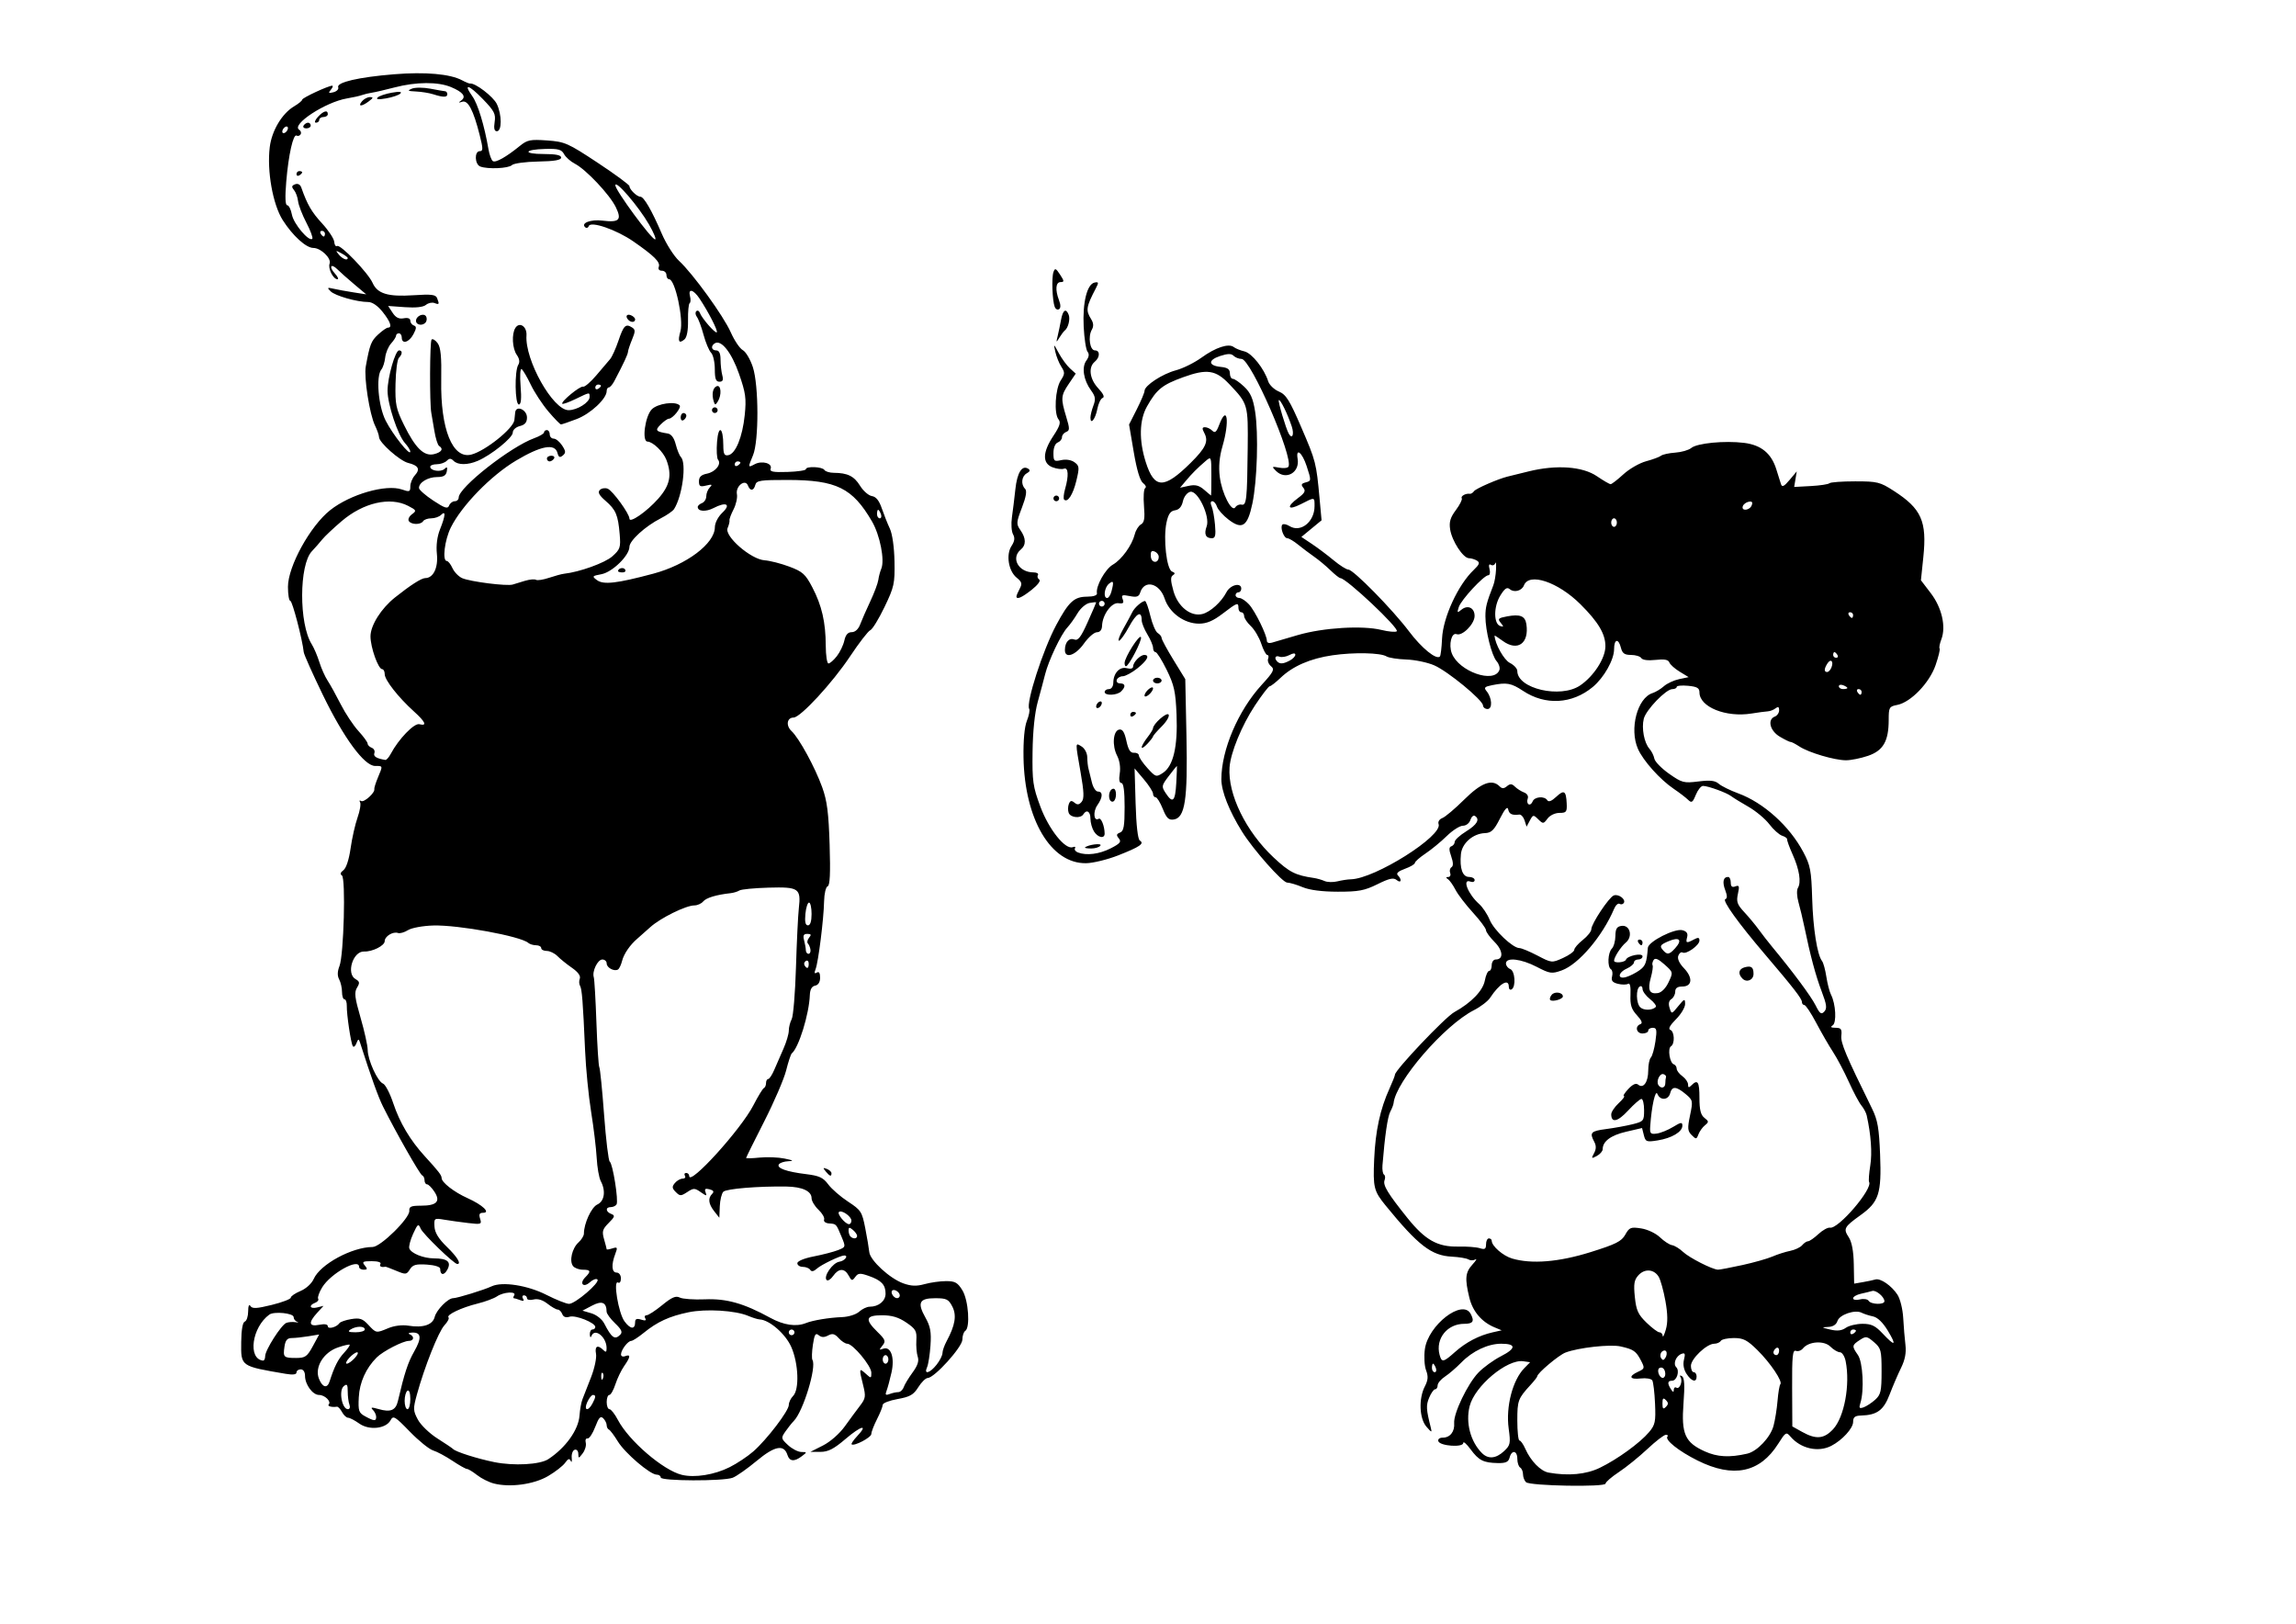 <?xml version="1.0"?>
<svg xmlns:rdf="http://www.w3.org/1999/02/22-rdf-syntax-ns#" xmlns="http://www.w3.org/2000/svg" xmlns:cc="http://creativecommons.org/ns#" xmlns:dc="http://purl.org/dc/elements/1.1/" xmlns:svg="http://www.w3.org/2000/svg" id="svg2910" height="210mm" width="297mm" version="1.1">
  <title id="title3060">Him Her and a fish</title>
  <g id="layer1">
    <path id="path3058" d="m241.43 725.16c-2.416-0.621-6.101-2.471-8.188-4.113s-4.304-2.985-4.928-2.985c-0.624 0-3.826-1.8-7.117-3.999-3.291-2.199-7.548-4.475-9.461-5.058-1.913-0.582-7.05-4.741-11.416-9.242-7.218-7.442-8.066-7.944-9.353-5.539-2.242 4.189-10.49 5.077-15.306 1.647-2.203-1.569-4.67-2.852-5.481-2.852-0.811 0-2.142-1.246-2.957-2.769-0.815-1.523-1.933-2.701-2.484-2.618-2.5 0.376-4.858-0.264-4.028-1.094 1.41-1.41-1.876-4.65-4.717-4.65-3.126 0-6.865-5.094-6.865-9.353 0-1.889-0.843-3.169-2.087-3.169-1.148 0-2.087 0.695-2.087 1.544 0 1.014-1.789 1.238-5.217 0.654-22.31-3.805-21.942-3.542-21.808-15.583 0.065-5.884 0.717-9.612 1.739-9.953 0.899-0.3 1.644-2.527 1.656-4.95 0.014-2.732 0.443-3.742 1.131-2.658 0.88 1.386 3.037 1.273 10.413-0.548 5.117-1.263 9.303-2.864 9.303-3.558 0-0.694 2.131-2.153 4.737-3.241 2.732-1.141 5.474-3.645 6.479-5.914 3.157-7.132 18.693-15.553 28.785-15.601 3.909-0.019 18.236-14.128 17.945-17.673-0.169-2.06 0.851-2.516 5.633-2.516 7.758 0 9.765-2.054 6.651-6.808-1.307-1.995-2.93-3.627-3.608-3.627-0.677 0-1.231-0.887-1.231-1.971 0-1.084-0.532-2.18-1.182-2.435-1.123-0.441-12.9-21.15-19.109-33.602-2.387-4.787-5.769-14.2-11.337-31.556-0.53-1.651-0.879-1.525-1.671 0.603-0.551 1.48-1.351 2.106-1.778 1.391-0.962-1.61-3.026-15.487-2.935-19.733 0.037-1.722-0.473-3.13-1.133-3.13-0.66 0-1.2-1.606-1.2-3.57 0-1.963-0.626-4.74-1.391-6.17-0.945-1.765-0.899-3.858 0.142-6.517 2.123-5.423 3.131-43.102 1.186-44.304-0.977-0.604-0.723-1.487 0.736-2.553 1.35-0.987 2.735-5.199 3.511-10.678 0.705-4.976 2.239-11.762 3.41-15.08 1.171-3.318 1.723-6.688 1.227-7.49-0.496-0.802-0.262-1.063 0.519-0.58 1.401 0.866 6.87-4.069 6.441-5.811-0.122-0.494 0.661-3.009 1.739-5.589 2.494-5.969 2.547-5.743-1.347-5.743-5.276 0-15.32-13.651-25.55-34.727-5.015-10.332-9.218-19.736-9.34-20.898-0.661-6.299-5.574-25.069-6.561-25.069-0.635 0-1.154-3.092-1.154-6.871 0-9.987 10.877-29.737 20.634-37.464 9.805-7.765 27.327-12.815 35.085-10.11 3.706 1.292 4.106 1.144 4.106-1.517 0-1.622 1-4.054 2.223-5.405 2.734-3.021 1.768-4.816-3.253-6.05-4.114-1.011-14.274-10.016-14.274-12.65 0-0.875-0.879-3.409-1.954-5.631-2.667-5.515-5.49-23.573-4.519-28.905 1.956-10.744 2.604-12.419 6.028-15.592 1.999-1.852 4.169-3.368 4.822-3.368 2.202 0 1.211-2.903-2.638-7.726-2.374-2.975-5.045-4.795-7.036-4.795-5.472-0-16.164-3.043-18.355-5.224-1.853-1.844-1.697-1.987 1.391-1.276 1.913 0.441 6.295 1.241 9.739 1.778l6.261 0.976-5.848-4.919c-3.217-2.706-6.891-5.962-8.165-7.236-3.226-3.226-4.395-1.442-1.298 1.981 1.389 1.535 1.953 2.791 1.254 2.791-2.086 0-4.744-5.286-3.841-7.639 0.988-2.575-4.288-7.665-7.946-7.665-3.545 0-10.08-5.93-14.951-13.569-4.872-7.639-7.8-24.048-6.37-35.702 0.988-8.054 6.011-16.465 11.917-19.954 2.17-1.282 3.946-2.745 3.946-3.251 0-0.893 12.768-6.828 14.689-6.828 0.526 0 0.217 0.89-0.685 1.978-1.35 1.626-1.119 1.841 1.3 1.208 1.617-0.423 2.655-1.513 2.306-2.422-0.925-2.411 9.892-4.931 27.262-6.351 15.329-1.253 27.471-0.176 33.323 2.956 1.757 0.94 3.508 1.652 3.89 1.581 2.418-0.447 11.372 6.401 13.083 10.006 2.504 5.277 2.51 13.304 0.01 13.304-1.233 0-1.571-1.404-1.09-4.522 0.607-3.931-0.149-5.397-5.791-11.224-6.916-7.144-9.758-7.883-5.087-1.323 2.668 3.747 5.866 14.244 7.834 25.715 0.488 2.843 1.471 5.529 2.185 5.971 1.396 0.863 6.525-2.029 13.158-7.419 3.68-2.99 5.132-3.284 13.35-2.696 8.677 0.621 10.137 1.265 24.74 10.909 8.536 5.637 15.519 10.781 15.519 11.431 0 1.613 3.662 5.157 5.328 5.157 1.72 0 5.52 6.558 10.48 18.087 2.14 4.974 5.917 10.922 8.393 13.217 6.912 6.408 21.795 26.973 25.368 35.052 1.758 3.976 4.394 7.869 5.856 8.652 1.463 0.783 3.674 4.526 4.915 8.319 2.919 8.924 2.968 36.128 0.077 43.047-2.541 6.082-2.522 6.184 0.852 4.378 3.528-1.888 8.764-0.419 7.767 2.179-0.576 1.501 1.152 1.84 8.243 1.613 4.934-0.158 8.974-0.756 8.976-1.33 0.007-1.566 8.056-1.257 9.048 0.348 0.473 0.765 2.545 1.4 4.604 1.41 6.718 0.034 9.926 1.612 12.83 6.311 1.571 2.542 4.179 4.819 5.796 5.059 2.016 0.3 3.536 2.186 4.839 6.002 1.045 3.061 2.82 7.525 3.945 9.92 1.214 2.584 2.134 9.103 2.263 16.031 0.202 10.815-0.159 12.459-4.887 22.29-2.808 5.838-5.935 10.932-6.949 11.322-1.014 0.389-5.467 6.152-9.895 12.807-8.61 12.941-24.265 29.888-27.609 29.888-3.254 0-3.854 3.939-1.006 6.599 3.72 3.474 11.475 17.675 15.011 27.488 2.38 6.605 3.137 12.473 3.624 28.107 0.439 14.075 0.159 19.913-0.975 20.294-0.877 0.295-1.655 3.602-1.734 7.371-0.183 8.764-2.809 29.687-4.16 33.151-0.727 1.864-0.551 2.361 0.589 1.657 1.076-0.665 1.628 0.166 1.628 2.452 0 2.188-0.895 3.631-2.435 3.927-1.624 0.313-2.487 1.852-2.591 4.624-0.35 9.316-5.43 25.725-8.824 28.502-0.468 0.383-1.704 4.116-2.748 8.297-1.044 4.181-5.876 15.412-10.737 24.959-4.861 9.547-8.839 17.58-8.839 17.851 0 0.271 2.974 0.189 6.609-0.182 3.635-0.372 9.113-0.158 12.174 0.474 4.309 0.89 4.72 1.186 1.821 1.31-2.059 0.088-4.132 0.787-4.605 1.554-1.135 1.836 3.753 3.576 13.36 4.755 6.411 0.787 8.324 1.674 10.785 5.003 1.645 2.225 6.014 6.025 9.709 8.444 6.298 4.123 6.821 4.929 8.384 12.922 0.916 4.689 1.806 9.956 1.976 11.705 0.398 4.095 10.074 12.991 16.675 15.33 3.832 1.358 6.444 1.448 10.377 0.356 2.891-0.803 7.613-1.463 10.494-1.467 4.42-0.007 5.668 0.698 7.995 4.514 2.964 4.861 3.894 18.269 1.376 19.826-0.765 0.473-1.391 2.374-1.391 4.225 0 3.606-13.609 18.687-16.952 18.785-1.006 0.029-3.086 2.064-4.62 4.522-2.305 3.691-4.06 4.694-10.087 5.765-4.013 0.714-7.296 1.99-7.296 2.836 0 0.846-1.252 3.995-2.783 6.997s-2.783 6.263-2.783 7.247c0 1.703-8.4 6.127-9.629 5.071-0.322-0.277 0.881-2.063 2.672-3.97 5.714-6.082 2.014-5.207-5.652 1.337-5.737 4.897-8.499 6.315-12.298 6.315h-4.9l6.188-3.13c3.576-1.809 8.088-5.773 10.688-9.391 2.475-3.443 5.839-8.007 7.476-10.142 2.663-3.474 2.813-4.524 1.433-10.007-2.062-8.188-1.99-8.512 1.24-5.59 2.701 2.444 2.783 2.43 2.783-0.476 0-3.284-9.037-14.132-11.772-14.132-0.94 0-2.824-1.232-4.187-2.738-1.947-2.151-3.055-2.429-5.174-1.295-1.903 1.019-3.255 0.98-4.596-0.133-1.541-1.279-2.076-0.398-2.837 4.674-0.516 3.438-0.618 6.768-0.227 7.401 2.12 3.43-4.5 25.123-9.102 29.83-1.029 1.052-2.894 3.395-4.145 5.206-2.169 3.14-2.108 3.446 1.304 6.609 1.968 1.824 4.895 3.336 6.505 3.36 2.873 0.043 2.877 0.082 0.227 2.087-3.656 2.765-5.988 2.568-6.991-0.59-1.7-5.357-6.211-4.507-15.031 2.833-4.615 3.841-9.903 7.558-11.751 8.261-4.625 1.758-35.178 1.659-35.178-0.114 0-0.765-0.883-1.391-1.962-1.391-3.214 0-15.512-10.501-19.013-16.235-1.79-2.931-3.75-5.538-4.357-5.793-0.606-0.255-1.103-1.226-1.103-2.156s-0.755-2.448-1.678-3.371c-1.31-1.31-2.173-0.379-3.933 4.243-1.24 3.257-2.925 5.787-3.744 5.621-0.819-0.165-1.211 0.774-0.87 2.087 0.341 1.313-0.33 3.639-1.49 5.17-1.964 2.591-2.112 2.607-2.154 0.232-0.025-1.417-0.817-2.287-1.783-1.958-0.957 0.326-1.599 2.1-1.427 3.942 0.172 1.842-0.052 2.522-0.496 1.512-0.604-1.372-1.293-1.145-2.724 0.898-1.053 1.504-4.81 4.431-8.347 6.504-6.951 4.074-18.583 5.661-26.529 3.62zm115.3-7.975c3.607-1.81 8.813-5.271 11.569-7.692 6.659-5.846 17.351-19.852 17.351-22.728 0-1.261 0.939-3.231 2.087-4.379 3.132-3.132 2.678-15.812-0.856-23.906-2.795-6.401-10.667-13.268-15.499-13.521-0.952-0.05-3.446-0.821-5.542-1.713-6.292-2.68-20.68-3.551-29.251-1.772-9.335 1.938-15.226 4.645-21.863 10.044-2.661 2.165-5.41 3.937-6.107 3.937-1.628 0-4.952 4.356-5.009 6.565-0.025 0.942 0.883 1.339 2.043 0.895 2.781-1.067 2.631 0.378-0.503 4.847-1.424 2.031-3.351 6.041-4.282 8.91-0.931 2.869-2.27 5.217-2.976 5.217-0.706 0-1.283 1.565-1.283 3.478s0.613 3.478 1.363 3.478c0.75 0 2.595 2.348 4.101 5.217 5.369 10.229 22.173 24.667 31.282 26.877 6.313 1.531 15.918-0.011 23.375-3.754zm-88.643-3.932c8.487-5.569 14.75-14.336 15.239-21.333 0.199-2.839 0.847-6.413 1.441-7.944 0.594-1.53 2.48-6.359 4.191-10.73 1.711-4.371 2.807-9.536 2.436-11.478-0.722-3.775 0.822-4.585 3.545-1.861 1.298 1.298 1.66 1.067 1.625-1.044-0.088-5.376-5.759-9.865-7.382-5.843-0.419 1.039-0.746 0.759-0.812-0.696-0.06-1.339 0.516-2.435 1.281-2.435 0.765 0 1.391-0.555 1.391-1.233 0-2.089-9.649-5.94-12.564-5.014-1.815 0.576-3.039 0.13-3.591-1.309-0.461-1.201-1.454-2.183-2.208-2.183-0.754 0-3.008-1.288-5.008-2.861-2.36-1.856-4.758-2.58-6.828-2.06-1.763 0.443-3.191 0.166-3.191-0.617 0-0.78-0.663-1.418-1.473-1.418-0.81 0-1.021 0.732-0.467 1.628 0.686 1.11 0.233 1.331-1.423 0.696-1.336-0.513-2.728-0.932-3.093-0.932-0.365 0-0.277-0.626 0.196-1.391 1.275-2.062-5.2-1.692-8.386 0.48-1.509 1.029-5.813 2.627-9.563 3.551-7.856 1.936-15.391 5.527-14.167 6.751 0.461 0.461-0.44 2.198-2.002 3.86-2.891 3.078-9.756 20.351-13.465 33.885-1.896 6.917-1.858 7.845 0.505 12.247 1.406 2.62 5.687 6.744 9.513 9.166 3.826 2.421 7.269 4.739 7.652 5.151 1.285 1.383 11.753 4.717 20.174 6.425 9.539 1.935 22.34 1.229 26.434-1.458zm-84.172-20.651c0-0.995-0.74-2.549-1.645-3.454-1.266-1.266-0.607-1.347 2.862-0.353 5.824 1.67 8.342 0.618 9.403-3.929 3.166-13.566 4.907-18.88 7.913-24.14 3.822-6.69 3.549-9.498-0.91-9.335-1.658 0.06-2.232 0.426-1.275 0.812 2.448 0.988 2.167 3.252-0.403 3.252-2.851 0-12.662 5.065-15.705 8.108-5.255 5.255-8.367 12.178-8.744 19.454-0.343 6.598-0.019 7.589 3.017 9.255 4.464 2.449 5.488 2.511 5.488 0.33zm-13.068-5.957c-0.464-1.21-0.844-4.104-0.844-6.431 0-3.464-0.352-3.938-1.943-2.618-2.554 2.12-0.891 11.249 2.049 11.249 0.873 0 1.205-0.988 0.739-2.201zm29.764-2.751c0-2.947-0.563-4.603-1.391-4.092-0.765 0.473-1.391 2.701-1.391 4.952 0 2.25 0.626 4.092 1.391 4.092 0.765 0 1.391-2.228 1.391-4.952zm88.993 2.26c1.746-3.262 1.81-4.265 0.272-4.265-0.642 0-1.881 1.565-2.753 3.478-1.862 4.087 0.34 4.786 2.481 0.787zm149.56-5.657c0.996 0 2.195-1.096 2.665-2.435 0.47-1.339 2.43-4.575 4.355-7.191 2.45-3.329 3.203-5.625 2.506-7.652-0.548-1.593-0.856-5.212-0.686-8.044 0.273-4.541-0.306-5.566-4.912-8.695-3.792-2.577-7.037-3.548-11.854-3.548-8.013 0-8.556 1.964-2.247 8.132 3.884 3.797 4.163 4.563 2.435 6.686-1.708 2.099-1.67 2.293 0.308 1.553 3.788-1.417 5.783 4.202 4.122 11.611-0.78 3.479-1.861 7.48-2.402 8.891-0.785 2.046-0.49 2.375 1.458 1.628 1.343-0.515 3.257-0.937 4.253-0.937zm-278.03-5.21c2.341-7.284 4.13-10.835 7.048-13.983 1.782-1.923 3.023-3.714 2.757-3.98-0.266-0.266-2.864 0.341-5.773 1.348-7.027 2.433-11.42 9.664-9.248 15.223 1.701 4.354 4.062 4.983 5.216 1.391zm133.53-4.145c-0.462-0.462-0.791 0.359-0.731 1.826 0.067 1.621 0.396 1.95 0.841 0.841 0.402-1.004 0.352-2.204-0.11-2.667zm163.23-4.043c1.586-2.016 2.884-4.58 2.884-5.698 0-1.118 0.895-3.694 1.989-5.725 4.231-7.854 5.038-12.737 2.816-17.035-1.842-3.562-2.847-4.049-8.363-4.049-7.789 0-8.881 2.162-4.78 9.459 2.436 4.335 2.929 7.047 2.475 13.628-0.311 4.519-1.065 9.312-1.675 10.651-1.71 3.756 1.372 2.94 4.654-1.231zm-284.42-3.291c1.385-1.53 1.892-2.783 1.127-2.783s-2.525 1.252-3.909 2.783-1.892 2.783-1.127 2.783 2.525-1.252 3.909-2.783zm260.86 0.696c0-1.148-0.626-2.087-1.391-2.087-0.765 0-1.391 0.939-1.391 2.087s0.626 2.087 1.391 2.087c0.765 0 1.391-0.939 1.391-2.087zm-304.69-1.617c0-2.951 7.874-15.294 10.366-16.251 1.038-0.398 3.043-0.544 4.456-0.323 1.413 0.22 1.786 0.132 0.83-0.197-0.957-0.329-1.739-1.369-1.739-2.311 0-1.912-9.561-2.889-11.874-1.213-8.546 6.192-10.67 21.699-3.082 22.498 0.574 0.06 1.044-0.931 1.044-2.203zm23.286-4.834 3.113-5.733-5.2 0.86c-2.86 0.473-6.537 0.866-8.172 0.875-2.236 0.011-3.125 1.052-3.586 4.197-0.765 5.209-0.401 5.56 5.747 5.546 4.405-0.01 5.348-0.679 8.098-5.744zm150.3-5.611c1.243-1.243 0.651-2.562-2.504-5.577-2.273-2.172-4.142-4.726-4.154-5.676-0.057-4.596-2.273-5.53-7.098-2.991l-4.706 2.477 4.371 1.291c2.482 0.733 5.188 2.876 6.261 4.958 3.656 7.097 5.179 8.17 7.831 5.518zm85.188-1.155c0-0.765-0.626-1.391-1.391-1.391-0.765 0-1.391 0.626-1.391 1.391 0 0.765 0.626 1.391 1.391 1.391 0.765 0 1.391-0.626 1.391-1.391zm-210.07-1.41c0-1.767-4.222-1.767-6.956 0-1.584 1.023-0.996 1.354 2.435 1.37 2.487 0.011 4.522-0.605 4.522-1.37zm11.473-0.638c2.924-1.222 6.837-1.708 9.833-1.222 7.2 1.169 11.897-0.389 12.871-4.269 0.865-3.448 6.514-9.175 9.049-9.175 1.953 0 15.155-4.068 18.769-5.783 5.174-2.456 17.577-0.53 26.814 4.163 4.765 2.421 9.741 4.401 11.057 4.399 3.042-0.004 15.263-10.487 13.88-11.905-0.569-0.583-2.229 0.02-3.688 1.341-3.207 2.902-5.307 0.622-2.246-2.438 2.899-2.899 2.64-3.69-1.208-3.69-1.819 0-3.955-0.783-4.746-1.739-1.984-2.398-0.546-8.731 2.635-11.61 1.45-1.312 2.636-3.238 2.636-4.279 0-4.976 3.67-12.937 6.574-14.261 3.492-1.591 4.223-6.663 1.652-11.468-0.832-1.555-1.725-6.679-1.984-11.387-0.259-4.708-1.482-14.82-2.719-22.473-1.236-7.652-2.561-21.113-2.944-29.912-1.048-24.053-1.527-30.156-2.493-31.718-0.483-0.782-0.524-2.346-0.09-3.476 0.498-1.299-0.908-3.228-3.821-5.242-2.535-1.753-5.73-4.328-7.099-5.723s-3.717-2.535-5.217-2.535-2.728-0.626-2.728-1.391c0-0.765-1.127-1.391-2.504-1.391s-3.099-0.521-3.826-1.157c-3.732-3.266-34.2-8.844-46.419-8.498-5.114 0.145-10.584 1.144-12.378 2.262-1.768 1.101-3.96 1.735-4.87 1.407-2.452-0.882-6.524 1.603-6.524 3.982 0 2.201-6.03 5.233-10.069 5.063-5.453-0.229-8.887 10.822-4.191 13.489 2.04 1.159 2.157 1.837 0.723 4.181-1.413 2.31-1.11 4.874 1.739 14.707 1.898 6.55 3.465 13.621 3.482 15.714 0.04 4.93 4.821 15.445 7.49 16.468 1.14 0.437 3.379 4.722 4.976 9.521 3.195 9.602 8.326 18.224 15.51 26.062 6.687 7.296 8.167 9.214 8.167 10.582 0 2.147 6.097 6.883 12.642 9.821 7.354 3.301 11.462 7.176 7.608 7.176-1.749 0-2.116 0.742-1.431 2.899 0.867 2.733 0.533 2.854-5.819 2.106-3.707-0.436-8.99-1.172-11.741-1.635-4.869-0.819-4.995-0.729-4.749 3.401 0.176 2.954 2.012 5.951 6.045 9.864 5.096 4.945 7.2 8.407 5.111 8.407-1.605 0-16.818-14.694-17.917-17.306-1.097-2.607-1.434-2.372-3.694 2.579-1.368 2.996-2.199 6.198-1.847 7.116 0.93 2.423 6.887 4.824 12.031 4.849 6.61 0.032 8.603 1.695 6.574 5.486-1.616 3.02-3.509 2.801-3.509-0.406 0-0.947-2.728-1.799-6.551-2.045-5.306-0.342-6.878 0.103-8.274 2.339-1.614 2.585-2.038 2.629-6.667 0.695-2.718-1.136-5.099-2.032-5.29-1.991-1.993 0.426-3.131-0.19-2.435-1.317 0.514-0.831-1.202-1.391-4.262-1.391-4.395 0-4.876 0.296-3.39 2.087 1.419 1.709 1.323 2.087-0.525 2.087-1.242 0-2.257-0.626-2.257-1.391 0-4.534-13.901 3.19-18.065 10.038-1.463 2.406-2.34 4.892-1.948 5.526 0.391 0.633-0.267 1.527-1.463 1.986-3.354 1.287-2.573 3.157 0.955 2.288l3.13-0.772-3.13 3.426c-4.401 4.817-4.039 6.837 1.044 5.821 2.602-0.52 4.174-0.262 4.174 0.687 0 1.642 4.331 0.521 5.678-1.469 0.445-0.657 3.053-1.559 5.797-2.004 4.133-0.671 5.546-0.21 8.235 2.685 3.971 4.275 3.872 4.257 9.85 1.759zm120.7-3.016c0-1.507 0.834-1.834 2.957-1.16 1.99 0.631 2.645 0.435 2.005-0.602-0.524-0.847-0.238-1.54 0.635-1.54 0.873 0 4.314-2.234 7.647-4.965 4.679-3.834 6.634-4.674 8.582-3.686 1.387 0.704 6.905 1.094 12.261 0.868 10.576-0.448 19.01 1.934 31.956 9.022 6.585 3.606 12.656 4.507 17.434 2.588 3.375-1.355 11.392-2.684 17.59-2.916 3.272-0.122 6.929-1.268 8.457-2.65 1.481-1.339 3.78-2.435 5.109-2.435 4.42 0 7.799-2.777 7.799-6.409 0-4.356-2.059-6.502-8.334-8.685-4.152-1.445-5.094-1.364-6.498 0.556-1.479 2.023-1.796 1.958-3.193-0.651-2.003-3.742-4.917-3.685-7.603 0.149-1.174 1.675-2.601 2.579-3.172 2.008-1.743-1.743 2.955-8.504 6.238-8.977 2.582-0.372 4.638-3.034 2.344-3.034-1.863 0-11.223 4.497-13.331 6.404-1.562 1.414-2.654 1.629-3.263 0.643-0.504-0.815-2.131-1.482-3.616-1.482s-2.7-0.796-2.7-1.769c0-1.044 3.276-2.409 8-3.332 4.4-0.86 9.734-2.245 11.854-3.077 3.848-1.511 3.851-1.522 1.695-6.683-2.624-6.281-2.456-6.105-6.122-6.381-1.652-0.125-2.694-0.953-2.345-1.864 0.346-0.902-0.891-3.068-2.748-4.813-1.858-1.745-3.378-4.294-3.378-5.664 0-3.445-4.567-5.559-12.275-5.681-13.71-0.218-29.39 1.069-30.852 2.531-0.839 0.839-1.625 4.046-1.748 7.125l-0.223 5.599-2.494-3.171c-2.837-3.606-3.165-6.374-1.011-8.528 1.05-1.05 0.674-1.695-1.287-2.208-2.091-0.547-2.565-0.19-1.934 1.455 0.745 1.941 0.485 1.934-2.375-0.069-2.94-2.059-3.497-2.062-6.589-0.036-3.091 2.025-3.568 2.024-5.61-0.018-1.841-1.841-1.918-2.61-0.442-4.388 0.984-1.186 2.689-2.157 3.789-2.157s1.612-0.626 1.139-1.391c-0.473-0.765-0.197-1.391 0.614-1.391 0.81 0 1.473 0.672 1.473 1.492 0 5.105 25.28-22.734 31.354-34.527 2.268-4.404 4.593-8.216 5.167-8.472 0.574-0.255 1.044-1.351 1.044-2.435s0.473-1.971 1.052-1.971c0.578 0 1.919-2.035 2.98-4.522s3.092-7.148 4.513-10.358c1.422-3.21 2.585-7.164 2.585-8.787 0-1.623 0.633-4.134 1.408-5.58 0.774-1.447 1.716-12.831 2.094-25.299s1.008-25.487 1.401-28.93c1.112-9.735 0.005-10.492-14.743-10.078-6.992 0.196-13.429 0.818-14.305 1.382-0.876 0.564-2.845 1.163-4.375 1.331-6.92 0.76-11.864 2.256-13.343 4.038-0.883 1.065-2.822 1.936-4.308 1.936-4.122 0-16.595 6.149-21.545 10.621-2.427 2.193-5.245 4.693-6.261 5.556-3.637 3.087-6.668 7.49-7.535 10.945-0.485 1.932-1.382 3.822-1.993 4.2-1.817 1.123-5.537-0.859-5.537-2.949 0-1.066-0.955-1.938-2.121-1.938-2.298 0-5.113 5.842-4.185 8.683 0.315 0.963 0.898 11.005 1.296 22.315 0.398 11.31 1.034 21.065 1.412 21.677 0.378 0.612 1.427 11.08 2.331 23.262 0.904 12.182 2.15 22.477 2.769 22.879 1.478 0.959 4.377 19.199 3.322 20.906-0.449 0.726-1.718 1.32-2.821 1.32-2.715 0-2.544 2.278 0.251 3.35 1.931 0.741 1.748 1.374-1.274 4.395-3.046 3.046-3.355 4.137-2.256 7.97 0.7 2.442 1.274 4.643 1.274 4.891 0 0.248 1.253 0.053 2.784-0.433 2.511-0.797 2.647-0.524 1.391 2.779-2.005 5.272-1.715 9.047 0.694 9.047 1.179 0 2.087 1.246 2.087 2.865 0 1.576-0.611 2.487-1.358 2.025-2.583-1.596 0.136 14.93 3.12 18.966 2.913 3.941 5.194 4.079 5.194 0.316zm129.39-12.959c0-1.641-2.713-3.397-3.71-2.401-0.997 0.997 0.759 3.71 2.401 3.71 0.72 0 1.309-0.589 1.309-1.309zm-20.869-29.129c0-0.671-0.939-2-2.087-2.953-1.692-1.405-2.087-1.349-2.087 0.293 0 1.114 0.417 2.443 0.928 2.953 1.321 1.321 3.246 1.147 3.246-0.293zm-2.783-7.488c0-2.07-4.886-5.42-6.114-4.192-0.971 0.971 3.161 5.944 4.938 5.944 0.647 0 1.176-0.789 1.176-1.752zm-20.87-125.62c0-1.193-0.636-1.776-1.414-1.295-0.778 0.481-1.054 1.457-0.614 2.169 1.193 1.93 2.027 1.57 2.027-0.874zm0.845-6.834c-0.165-1.126-0.73-2.477-1.256-3.002-0.526-0.526-0.258-1.796 0.594-2.823 1.195-1.44 0.996-1.867-0.87-1.867-1.83 0-2.215 0.762-1.581 3.13 0.461 1.722 0.847 3.913 0.858 4.87 0.011 0.957 0.59 1.739 1.287 1.739 0.697 0 1.133-0.921 0.968-2.047zm0.547-17.431c0-3.061-0.56-5.565-1.245-5.565-0.685 0-1.484 2.504-1.776 5.565-0.368 3.863 0.013 5.565 1.245 5.565 1.144 0 1.776-1.979 1.776-5.565zm-205.74-78.27c3.826-7.23 11.473-15.147 13.993-14.488 3.932 1.028 3.022-1.095-2.682-6.257-7.635-6.91-14.261-15.356-14.261-18.18 0-1.356-0.558-2.466-1.24-2.466-1.926 0-5.716-10.635-5.716-16.04 0-5.351 5.195-13.606 11.953-18.994 7.528-6.002 12.969-9.487 14.811-9.487 3.952 0 6.401-5.075 5.699-11.808-0.431-4.14 0.119-8.493 1.516-11.984 2.709-6.77 2.909-9.48 0.524-7.095-0.918 0.918-3.073 1.669-4.787 1.669s-3.505 0.626-3.978 1.391c-1.14 1.844-5.855 1.782-7.014-0.092-0.504-0.816 0.204-2.304 1.574-3.305 2.308-1.688 2.17-1.988-1.879-4.081-8.866-4.585-21.908-1.586-32.533 7.479-4.036 3.443-8.303 7.466-9.482 8.939-1.179 1.473-3.455 4.065-5.058 5.76-6.286 6.648-6.355 35.449-0.109 45.394 1.109 1.766 2.8 5.715 3.756 8.776s2.772 7.13 4.035 9.043 4.149 7.126 6.415 11.584c2.266 4.458 6.155 10.328 8.642 13.044 2.487 2.716 4.522 5.505 4.522 6.198 0 0.693 0.9 1.605 1.999 2.027 1.099 0.422 1.68 1.6 1.289 2.617-0.608 1.585 1.074 2.628 5.358 3.323 0.547 0.089 1.74-1.247 2.651-2.969zm218.07-47.717c1.533-1.949 3.193-5.392 3.69-7.652 0.622-2.833 1.742-4.109 3.609-4.109 1.676 0 3.254-1.456 4.144-3.826 0.791-2.104 3.017-7.179 4.946-11.278s3.688-8.794 3.909-10.435c0.221-1.64 0.874-4.105 1.452-5.476 1.768-4.196-0.635-16.405-4.554-23.132-9.536-16.371-17.358-20.216-41.219-20.259-13.298-0.024-15.256 0.274-15.814 2.407-0.784 2.998-2.522 3.151-3.61 0.316-1.316-3.43-6.13 0.338-5.388 4.218 0.327 1.71-0.409 5.048-1.635 7.419s-2.123 4.799-1.994 5.396c0.129 0.597-0.289 2.296-0.929 3.776-1.692 3.912 11.323 15.258 18.052 15.737 2.636 0.188 8.111 1.588 12.166 3.112 6.474 2.433 7.84 3.663 11.202 10.093 4.654 8.9 6.527 17.035 6.572 28.54 0.019 4.782 0.615 8.695 1.324 8.695 0.71 0 2.545-1.595 4.078-3.543zm-152.31-36.9c2.213-0.663 4.573-0.867 5.245-0.452 0.671 0.415 3.556-0.031 6.41-0.991 2.855-0.96 6.129-1.847 7.277-1.971 7.562-0.818 20.04-5.309 23.624-8.503 3.845-3.426 4.153-4.349 3.608-10.818-0.794-9.435-1.865-11.958-6.942-16.35-3.106-2.687-3.875-4.14-2.784-5.263 0.829-0.853 2.551-1.15 3.829-0.66 2.436 0.935 10.665 12.241 10.665 14.653 0 2.45 8.46-3.405 14.067-9.735 5.737-6.477 6.814-11.585 4.001-18.984-1.508-3.967-6.584-8.871-9.261-8.948-2.835-0.081-1.151-12.494 2.141-15.787 2.841-2.841 11.445-4.068 13.576-1.937 1.054 1.054-3.361 6.548-5.262 6.548-0.647 0-2.442 1.266-3.99 2.814-2.902 2.902-2.462 3.469 3.422 4.411 1.758 0.282 3.126 2.122 3.935 5.299 0.682 2.677 1.817 5.462 2.523 6.189 2.864 2.952 0.745 19.094-3.345 25.48-0.62 0.967-3.571 3.006-6.559 4.53-7.502 3.827-15.248 10.886-15.248 13.894 0 4.231-8.335 12.383-13.688 13.387-4.576 0.858-4.704 1.027-2.195 2.888 3.193 2.368 9.632 1.635 27.482-3.129 16.346-4.363 30.11-14.722 30.162-22.701 0.014-2.136 1.557-5.126 3.691-7.15 4.374-4.15 1.86-5.457-4.324-2.249-3.792 1.967-7.738 1.695-7.738-0.533 0-0.601 0.939-1.454 2.087-1.894 1.148-0.44 2.087-1.947 2.087-3.349s0.783-3.344 1.739-4.316c1.401-1.425 1.054-1.599-1.789-0.898-2.942 0.725-3.528 0.379-3.528-2.083 0-2.127 1.099-3.173 3.925-3.738 4.148-0.83 7.215-4.698 5.4-6.813-0.593-0.691-0.811-4.63-0.483-8.753 0.674-8.493 3.026-7.199 3.062 1.685 0.017 4.307 0.484 5.23 2.452 4.851 3.573-0.688 6.925-8.875 8.023-19.594 0.838-8.179 0.47-10.843-2.79-20.174-3.659-10.474-8.723-16.849-11.85-14.917-2.092 1.293-1.648 3.47 0.708 3.47 1.423 0 2.093 1.438 2.106 4.522 0.011 2.487 0.397 5.93 0.858 7.652 0.617 2.301 0.243 3.13-1.41 3.13-1.733 0-2.249-1.415-2.249-6.161 0-3.389-0.819-6.989-1.819-8-1-1.011-2.663-4.969-3.694-8.795-1.031-3.826-2.493-7.754-3.249-8.729s-0.886-2.227-0.289-2.783c0.596-0.555 1.372-0.204 1.723 0.781 0.942 2.643 7.573 10.255 8.3 9.528 0.664-0.664-4.197-10.157-8.469-16.535-2.986-4.459-5.673-5.067-4.622-1.045 0.4 1.53 0.317 3.035-0.186 3.345-0.502 0.31-0.859 4.076-0.793 8.368 0.077 5.01-0.558 8.367-1.773 9.374-2.704 2.244-3.352 0.934-1.953-3.945 1.666-5.808-2.583-25.49-5.502-25.49-0.729 0-1.326-0.939-1.326-2.087s-1.006-2.087-2.236-2.087c-1.34 0-1.938-0.777-1.492-1.939 0.852-2.22-2.301-5.355-12.462-12.39-8.315-5.757-20.87-10.068-21.797-7.484-0.323 0.902-1.125 1.136-1.782 0.52-2.161-2.026 2.794-3.883 8.496-3.185 8.216 1.006 9.552-0.35 6.51-6.604-2.979-6.124-14.548-18.397-19.999-21.216-2.118-1.095-4.506-3.217-5.308-4.714-1.201-2.244-2.813-2.687-9.155-2.521-10.552 0.278-11.158 2.49-0.682 2.49 5.817 0 8.429 0.539 8.428 1.739-0.001 1.231-3.288 1.797-11.26 1.938-6.192 0.11-11.951 0.892-12.798 1.739-1.643 1.643-11.817 2.1-15.478 0.695-2.743-1.053-2.954-7.503-0.246-7.503 1.67 0 1.659-1.165-0.075-8-3.074-12.117-5.687-17.069-8.526-16.158-1.867 0.599-1.973 0.466-0.48-0.598 2.619-1.868 0.927-4.107-4.965-6.569-6.36-2.657-17.01-2.597-27.561 0.156-4.591 1.198-9.6 2.36-11.13 2.582-1.53 0.222-3.722 0.749-4.87 1.17s-4.443 1.158-7.322 1.637c-10.469 1.741-27.385 12.813-23.368 15.295 0.835 0.516 1.152 1.532 0.704 2.256-0.448 0.725-1.325 1.002-1.949 0.617-1.639-1.013-3.973 9.382-5.076 22.604-0.63 7.557-0.467 11.442 0.482 11.442 0.79 0 1.827 2.082 2.304 4.626 0.844 4.497 8.347 13.367 9.95 11.764 0.439-0.439-0.859-3.968-2.884-7.842s-3.856-8.621-4.068-10.549c-0.212-1.928-1.114-4.385-2.006-5.459-1.265-1.524-1.143-2.137 0.554-2.788 1.341-0.515 2.5 0.09 3.023 1.577 2.943 8.364 5.035 11.976 10.149 17.524 3.162 3.431 5.844 7.495 5.96 9.031 0.116 1.536 0.751 2.459 1.413 2.05 1.592-0.984 15.15 13.096 17.338 18.007 2.373 5.326 7.507 6.876 20.037 6.048 8.753-0.578 10.84-0.321 11.507 1.418 1.175 3.062 1.052 3.292-1.289 2.393-1.158-0.444-3.034-0.036-4.17 0.907-1.327 1.101-5 1.502-10.272 1.121l-8.207-0.594 2.179 3.326c1.551 2.368 3.113 3.147 5.421 2.706 2.027-0.387 3.242 0.047 3.242 1.158 0 0.978 0.783 2.041 1.739 2.362 1.358 0.456 1.307 1.396-0.235 4.29-2.132 4.002-5.678 5.013-5.678 1.619 0-1.148-0.626-2.087-1.391-2.087-0.765 0-1.391 0.508-1.391 1.129 0 0.621-1.096 2.343-2.435 3.826s-2.638 4.568-2.887 6.854c-0.249 2.287-1.082 4.916-1.852 5.844-2.753 3.317-1.539 17.892 2.084 25.031 3.445 6.786 11.983 17.54 12.024 15.144 0.013-0.716-1.151-2.594-2.586-4.174-3.481-3.834-8.522-18.966-8.522-25.581 0-6.471 3.776-19.725 5.619-19.725 1.746 0 1.709 1.855-0.073 3.636-0.775 0.775-1.518 6.474-1.649 12.664-0.214 10.07 0.221 12.188 4.133 20.134 5.624 11.424 9.837 15.501 14.745 14.269 3.689-0.926 4.701-2.591 2.429-3.996-0.677-0.418-1.718-3.742-2.314-7.386-0.596-3.644-1.267-7.565-1.491-8.713-0.88-4.509-0.767-35.008 0.133-35.908 0.526-0.526 1.86 0.279 2.964 1.789 1.505 2.058 1.942 6.586 1.746 18.084-0.407 23.89 5.551 38.654 14.676 36.364 6.786-1.703 20.567-12.714 21.09-16.851 0.097-0.765 0.271-2.428 0.388-3.696 0.348-3.784 5.777-1.491 5.777 2.44 0 2.348-0.995 3.539-3.478 4.162-1.99 0.499-3.478 1.877-3.478 3.219 0 2.484-10.563 10.993-17.109 13.781-4.975 2.119-9.704 2.115-11.83-0.011-1.298-1.298-2.041-1.298-3.339 0-0.918 0.918-3.11 1.669-4.87 1.669s-3.2 0.553-3.2 1.229c0 1.986 5.184 2.763 6.974 1.045 1.246-1.196 1.519-0.905 1.129 1.204-0.382 2.067-1.614 2.783-4.786 2.783-4.483 0-8.935 2.724-8.807 5.388 0.041 0.863 3.186 3.618 6.988 6.122 5.666 3.732 7.059 4.171 7.726 2.435 0.447-1.166 1.685-2.119 2.751-2.119s1.938-0.813 1.938-1.807c0-4.936 25.332-24.819 36.993-29.036 2.61-0.944 4.745-2.216 4.745-2.828 0-0.611 0.626-1.112 1.391-1.112 0.765 0 1.391 0.939 1.391 2.087s0.867 2.087 1.927 2.087 2.915 1.508 4.122 3.351c1.824 2.784 1.88 3.613 0.33 4.899-1.44 1.195-2.033 0.907-2.601-1.264-1.253-4.793-8.095-3.515-20.332 3.797-12.212 7.297-26.439 21.901-31.793 32.636-3.058 6.132-4.287 16.406-1.962 16.406 0.642 0 1.885 1.574 2.762 3.499 0.877 1.924 3.012 4.121 4.745 4.882 3.956 1.736 21.919 4.004 24.716 3.12 1.148-0.363 3.898-1.202 6.111-1.866zm45.366-4.683c0-1.468 2.67-2.085 3.464-0.8 0.481 0.778-0.102 1.414-1.295 1.414s-2.169-0.276-2.169-0.614zm-34.782-55.038c0-0.765 0.976-1.391 2.169-1.391 1.193 0 1.782 0.626 1.309 1.391-0.473 0.765-1.449 1.391-2.169 1.391-0.72 0-1.309-0.626-1.309-1.391zm0.755-22.976c-2.944-3.454-6.832-9.371-8.64-13.148-1.808-3.777-3.831-7.204-4.495-7.614-0.665-0.411-0.883 3.314-0.484 8.278 0.501 6.239 0.236 9.025-0.857 9.025-1.922 0-2.154-16.42-0.273-19.391 0.825-1.304 0.575-2.986-0.717-4.831-2.213-3.16-2.593-10.223-0.711-13.197 2.018-3.188 5.734-0.698 5.435 3.641-0.831 12.059 12.956 36.561 20.573 36.561 4.199 0 10.284-3.799 10.284-6.421 0-2.431 0.245-2.465-6.83 0.953-3.279 1.584-6.208 2.633-6.509 2.332-0.926-0.926 8.699-8.845 10.16-8.358 0.754 0.251 3.651-2.225 6.437-5.502s5.834-6.862 6.773-7.965c0.939-1.103 2.773-5.157 4.077-9.007 2.527-7.465 3.531-8.446 6.635-6.484 1.679 1.062 1.684 1.908 0.03 5.89-1.062 2.558-1.964 5.276-2.005 6.041-0.067 1.258-1.988 5.374-6.655 14.261-0.904 1.722-2.122 3.13-2.705 3.13-0.584 0-1.061 0.806-1.061 1.792 0 3.722-7.914 11.109-14.64 13.663-3.809 1.446-7.272 2.631-7.697 2.631-0.425 0.001-3.181-2.825-6.125-6.279zm25.68-12.584c0-0.337-0.626-0.614-1.391-0.614-0.765 0-1.391 0.663-1.391 1.473s0.626 1.086 1.391 0.614c0.765-0.473 1.391-1.136 1.391-1.473zm38.956 15.468c0-1.193 0.626-2.169 1.391-2.169 0.765 0 1.391 0.589 1.391 1.309 0 0.72-0.626 1.696-1.391 2.169-0.765 0.473-1.391-0.116-1.391-1.309zm15.304-3.56c0-0.765 0.626-1.391 1.391-1.391 0.765 0 1.391 0.626 1.391 1.391 0 0.765-0.626 1.391-1.391 1.391-0.765 0-1.391-0.626-1.391-1.391zm0.887-4.213c-1.121-3.513-0.501-6.768 1.432-7.51 2.172-0.834 2.528 4.33 0.517 7.51-1.14 1.803-1.373 1.803-1.949 0zm-145.58-39.47c0-2.359 3.763-4.027 4.907-2.175 0.452 0.732 0.435 1.957-0.038 2.722-1.286 2.08-4.87 1.678-4.87-0.547zm103.88-0.381c-1.69-1.69-0.961-3.172 1.159-2.358 1.148 0.44 2.087 1.36 2.087 2.043 0 1.459-1.917 1.645-3.246 0.315zm-162.31-71.336c0-0.81 0.626-1.473 1.391-1.473 0.765 0 1.391 0.276 1.391 0.614 0 0.337-0.626 1-1.391 1.473-0.765 0.473-1.391 0.197-1.391-0.614zm3.478-23.734c0.473-0.765 1.449-1.391 2.169-1.391 0.72 0 1.309 0.626 1.309 1.391 0 0.765-0.976 1.391-2.169 1.391-1.193 0-1.782-0.626-1.309-1.391zm6.956-4.174c2.72-3.006 4.87-3.62 4.87-1.391 0 0.765-0.939 1.391-2.087 1.391s-2.087 0.626-2.087 1.391c0 0.765-0.723 1.391-1.607 1.391-0.911 0-0.517-1.205 0.911-2.783zm21.565-7.652c0.953-1.148 2.714-2.087 3.914-2.087 1.747 0 1.644 0.407-0.518 2.043-3.533 2.672-5.6 2.699-3.396 0.044zm7.65-1.87c0.765-0.765 3.896-1.829 6.956-2.364 3.71-0.648 5.101-0.509 4.174 0.419-0.765 0.765-3.896 1.829-6.956 2.364-3.71 0.648-5.101 0.509-4.174-0.419zm27.13-1.608c-1.913-0.613-5.67-1.216-8.348-1.341-4.071-0.19-4.399-0.418-1.996-1.39 1.58-0.64 5.65-0.627 9.043 0.028 3.393 0.655 6.639 1.218 7.213 1.251 0.574 0.033 1.043 0.687 1.043 1.452 0 1.593-1.983 1.593-6.956 0zm218.93 205.21c-0.44-1.148-1.047-2.087-1.348-2.087-0.301 0-0.547 0.939-0.547 2.087s0.606 2.087 1.348 2.087c0.741 0 0.987-0.939 0.547-2.087zm-68.676-25.125c0-0.337-0.626-0.614-1.391-0.614-0.765 0-1.391 0.663-1.391 1.473s0.626 1.086 1.391 0.614c0.765-0.473 1.391-1.136 1.391-1.473zm-191.99-100.04c0-0.356-1.409-1.397-3.13-2.315-2.838-1.512-2.952-1.452-1.221 0.647 1.778 2.155 4.351 3.142 4.351 1.668zm147.29-16.396c-5.107-8.843-16.45-22.035-16.448-19.13 0.001 2.448 17.643 26.434 19.442 26.434 0.673 0-0.674-3.287-2.994-7.304zm-158.42 4.522c0-0.765-0.663-1.391-1.473-1.391-0.81 0-1.087 0.626-0.614 1.391 0.473 0.765 1.136 1.391 1.473 1.391 0.337 0 0.614-0.626 0.614-1.391zm-18.09-51.633c0-0.765-0.626-1.004-1.391-0.531-0.765 0.473-1.391 1.486-1.391 2.251s0.626 1.004 1.391 0.531c0.765-0.473 1.391-1.486 1.391-2.251zm605.26 661.9c-0.792-0.792-1.439-2.529-1.439-3.861s-0.626-2.809-1.391-3.282c-0.765-0.473-1.391-2.388-1.391-4.256 0-4.084-2.746-4.531-3.771-0.614-0.566 2.164-1.851 2.761-5.783 2.685-7.041-0.136-9.286-1.277-13.346-6.781-1.944-2.636-3.535-4.008-3.535-3.05 0 2.323-11.4 1.525-12.182-0.853-0.327-0.994 0.596-1.739 2.156-1.739 3.59 0 5.919-2.961 5.584-7.101-0.381-4.709 6.541-19.159 11.821-24.675 2.446-2.555 7.443-6.178 11.106-8.049 7.444-3.804 7.473-6.087 0.077-6.087-6.471 0-14.025 3.556-19.519 9.188-2.439 2.5-6.039 5.598-8 6.882-1.961 1.285-3.565 3.203-3.565 4.263s-0.55 1.927-1.222 1.927c-0.672 0-1.996 1.866-2.94 4.147-1.559 3.763-1.454 5.619 0.824 14.635 0.63 2.495 0.408 2.443-2.153-0.502-3.464-3.983-3.847-13.72-0.774-19.662 1.602-3.099 1.743-4.92 0.609-7.902-0.814-2.14-1.075-6.771-0.584-10.343 1.618-11.761 18.362-24.69 22.364-17.269 1.978 3.669 1.196 4.896-3.121 4.896-8.317 0-14.118 7.257-12.068 15.097 1.027 3.929 1.843 3.79 7.511-1.279 5.348-4.783 11.756-8.138 18.401-9.634l4.458-1.004-3.478-1.445c-6.306-2.619-10.702-7.798-12.331-14.525-2.268-9.363-1.985-12.326 1.549-16.214 1.722-1.894 2.348-2.993 1.391-2.442-0.957 0.551-2.49 0.538-3.407-0.029-0.917-0.567-4.565-1.177-8.105-1.356-9.986-0.505-16.409-5.46-32.287-24.907-5.846-7.16-6.277-8.899-5.661-22.791 0.613-13.824 2.916-24.416 7.506-34.523 1.458-3.21 2.65-6.238 2.65-6.728 0-2.244 24.516-28.087 28.995-30.565 8.37-4.63 14.017-10.483 14.959-15.504 0.482-2.568 1.432-4.669 2.112-4.669 0.68 0 1.236-1.252 1.236-2.783s0.872-2.783 1.938-2.783c3.932 0 3.652-4.363-0.549-8.564-2.295-2.295-4.186-4.906-4.203-5.804-0.017-0.898-2.895-4.763-6.396-8.588s-7.331-8.835-8.511-11.13c-1.18-2.296-2.841-4.634-3.691-5.196-1.091-0.722-1.047-1.028 0.15-1.044 0.932-0.011 1.359-0.897 0.949-1.968-0.411-1.07-0.115-2.336 0.656-2.813 0.934-0.577 0.889-2.342-0.136-5.281-1.152-3.304-1.131-4.55 0.083-4.955 0.892-0.297 1.622-1.28 1.622-2.183 0-0.903 2.504-3.19 5.565-5.082 5.42-3.35 6.896-5.97 4.274-7.59-0.71-0.439-1.691 0.463-2.181 2.005-0.498 1.568-2.105 2.803-3.647 2.803-1.517 0-5.074 2.271-7.906 5.046s-7.496 6.615-10.366 8.533c-2.869 1.918-5.217 3.989-5.217 4.603 0 0.614-2.191 1.909-4.869 2.877-3.244 1.173-4.404 2.225-3.478 3.151 2.141 2.141 1.646 4.169-0.569 2.331-1.535-1.274-3.571-0.829-9.391 2.052-6.305 3.121-9.242 3.676-19.368 3.661-7.709-0.011-13.805-0.799-17.213-2.223-2.902-1.213-6.296-2.216-7.542-2.231-2.339-0.027-16.587-16.104-22.067-24.9-6.323-10.149-10.111-19.741-10.111-25.603 0-14.344 8.192-33.551 19.661-46.1 5.904-6.46 6.486-7.615 4.614-9.168-1.178-0.977-1.819-2.616-1.426-3.641 0.393-1.025 0.209-1.864-0.41-1.864-0.619 0-1.944-2.483-2.946-5.517s-3.293-6.9-5.092-8.59c-1.799-1.69-3.271-3.903-3.271-4.918s-0.626-1.844-1.391-1.844c-0.765 0-1.391-0.939-1.391-2.087 0-2.912-0.54-2.718-7.747 2.783-4.629 3.534-7.788 4.87-11.515 4.87-7.263 0-14.528-5.299-16.831-12.277-2.498-7.568-9.886-9.394-11.931-2.949-0.661 2.083-1.692 2.43-5.156 1.738-3.7-0.74-4.196-0.518-3.411 1.527 0.716 1.867 0.261 2.298-2.072 1.96-3.362-0.487-7.842 5.685-8.016 11.045-0.065 2.003-0.979 3.141-2.536 3.16-1.339 0.016-4.197 2.521-6.351 5.565-4.089 5.78-9.318 7.527-9.28 3.101 0.033-3.823 2.073-6.09 4.604-5.118 1.821 0.699 3.211-1.105 6.497-8.43 2.3-5.125 4.181-9.487 4.181-9.692 0-0.205-1.462-0.094-3.248 0.248-1.786 0.342-4.416 2.603-5.843 5.024-1.427 2.422-3.687 5.579-5.021 7.016-3.093 3.331-9.157 16.099-10.84 22.822-0.712 2.845-2.339 8.93-3.615 13.521-1.46 5.251-2.398 14.283-2.528 24.347-0.188 14.5 0.169 17.013 3.808 26.807 4.152 11.175 12.204 21.244 15.865 19.839 1.006-0.386 1.487-0.149 1.069 0.528-0.418 0.676 0.227 1.608 1.433 2.071 4.2 1.612 10.461 0.822 16.037-2.022 4.597-2.345 5.314-3.224 3.962-4.853-1.306-1.573-1.182-2.17 0.592-2.85 1.817-0.697 2.244-3.079 2.244-12.538 0-7.758-0.528-11.677-1.573-11.677-1.011 0-1.3-1.683-0.81-4.704 0.461-2.839-0.045-6.263-1.276-8.635-2.566-4.947-1.99-12.229 1.014-12.797 1.612-0.305 2.58 1.223 3.519 5.554 0.945 4.359 1.942 5.922 3.689 5.781 1.317-0.106 2.412 0.52 2.434 1.391 0.022 0.871 1.903 3.632 4.179 6.135 3.986 4.382 4.265 4.468 7.54 2.322 5.088-3.333 7.312-12.813 6.675-28.444-0.46-11.285-1.161-14.477-4.808-21.905-2.349-4.782-4.81-8.695-5.47-8.695-0.66 0-1.2-0.924-1.2-2.053s-1.25-4.103-2.777-6.609-2.78-5.614-2.783-6.908c-0.011-4.857-2.513-3.601-6.154 3.089-2.07 3.804-4.299 6.916-4.953 6.916-0.654 0 0.316-2.661 2.156-5.913s3.783-6.852 4.32-8c1.027-2.197 4.691-5.446 6.226-5.521 0.498-0.024 1.682 3.243 2.632 7.26 0.95 4.017 2.578 7.805 3.617 8.417 1.039 0.612 1.89 1.696 1.89 2.41 0 0.714 2.603 5.535 5.784 10.713l5.784 9.416 0.577 27.826c0.648 31.244-0.694 39.983-6.26 40.788-2.434 0.352-3.506-0.701-5.313-5.217-1.245-3.112-2.822-5.658-3.504-5.658-0.682 0-1.25-0.783-1.261-1.739-0.011-0.957-2.047-4.134-4.523-7.06l-4.503-5.321 0.501 17.147c0.314 10.746 1.089 17.515 2.077 18.132 2.353 1.472 0.036 3.056-10.592 7.239-5.175 2.037-12.207 3.76-15.628 3.828-17.243 0.346-30.157-21.433-30.659-51.704-0.137-8.281 0.476-14.961 1.642-17.887 1.024-2.568 1.539-5.191 1.145-5.828-1.707-2.761 6.687-28.827 13.197-40.98 6.112-11.411 8.748-13.847 15.024-13.883 3.245-0.018 5.089-0.65 4.892-1.674-0.652-3.391 4.055-11.851 7.785-13.992 4.339-2.49 9.36-9.464 10.723-14.892 0.496-1.976 1.856-4.127 3.021-4.779 1.642-0.919 1.972-2.965 1.464-9.085-0.36-4.344-0.094-8.245 0.591-8.669 0.685-0.424 0.225-1.517-1.023-2.429-1.478-1.081-3.07-6.363-4.563-15.141l-2.293-13.481 3.784-7.473c2.081-4.11 3.784-8.161 3.784-9.002 0-2.578 8.694-8.278 15.304-10.033 3.443-0.914 9.078-3.701 12.522-6.192 6.922-5.008 13.322-7.106 15.785-5.175 0.883 0.693 3.237 1.648 5.231 2.123 3.639 0.867 9.65 8.434 11.613 14.618 0.565 1.779 2.91 4.027 5.212 4.995 3.535 1.486 5.246 4.223 11.016 17.616 7.076 16.427 7.289 17.259 8.894 34.767l0.968 10.563-4.937 4.07-4.937 4.07 5.142 3.419c2.828 1.88 7.603 5.469 10.61 7.975 3.007 2.506 6.251 4.557 7.209 4.557 2.455 0 21.641 19.538 29.71 30.254 6.138 8.152 13.315 13.985 15.06 12.24 0.377-0.377 0.849-4.301 1.049-8.72 0.469-10.37 7.837-26.347 15.497-33.608 2.745-2.602 3.092-3.567 1.62-4.5-1.031-0.653-2.814-1.202-3.962-1.219-2.864-0.042-8.306-8.382-9.201-14.097-0.565-3.608 0.083-5.794 2.795-9.427 1.942-2.601 3.242-5.196 2.889-5.767-0.653-1.057 1.929-2.506 3.915-2.196 0.602 0.094 1.541-0.488 2.087-1.292 0.837-1.233 11.701-5.968 16.297-7.102 0.765-0.189 5.461-1.345 10.435-2.57 13.559-3.338 26.311-2.424 33.376 2.393 3.123 2.129 6.125 3.869 6.672 3.865 0.547-0.004 3.354-2.174 6.238-4.823s7.893-5.525 11.13-6.39c3.237-0.866 6.512-2.08 7.277-2.699 0.765-0.619 3.896-1.299 6.956-1.511 3.061-0.212 6.578-1.232 7.816-2.266 2.833-2.367 16.37-3.679 25.82-2.503 8.392 1.044 13.378 5.154 15.792 13.017 0.861 2.802 1.878 6.034 2.262 7.182 0.532 1.592 1.528 1.097 4.201-2.087l3.504-4.174-0.632 3.806-0.632 3.806 8.152-0.444c4.484-0.244 8.569-0.861 9.078-1.371 0.51-0.51 6.174-0.926 12.587-0.926 10.864 0 12.156 0.319 18.898 4.666 13.52 8.716 16.25 14.844 14.428 32.379l-1.175 11.306 4.815 6.308c5.409 7.087 7.536 16.331 5.181 22.525-0.815 2.143-1.203 4.176-0.862 4.516 0.341 0.341-0.544 4.002-1.966 8.135-2.989 8.687-12.143 18.185-18.749 19.454-3.929 0.755-4.174 1.183-4.176 7.321-0.003 10.386-2.677 15.028-10.119 17.564-3.506 1.195-8.341 2.172-10.744 2.172-5.573 0-18.215-3.735-22.792-6.734-1.939-1.27-3.865-2.267-4.282-2.214-0.416 0.053-2.792-1.105-5.279-2.572-4.859-2.867-6.226-8.398-2.435-9.852 1.148-0.44 2.087-1.836 2.087-3.102 0-1.645-0.496-1.91-1.739-0.929-0.957 0.755-2.678 1.424-3.826 1.487s-4.708 0.539-7.911 1.057c-12.568 2.031-25.48-3.198-25.48-10.319 0-2.137-1.164-2.814-5.565-3.234-3.061-0.292-5.565-0.045-5.565 0.55 0 0.594-0.964 1.08-2.141 1.08-3.101 0-12.858 10.127-13.95 14.48-1.154 4.6 0.187 11.752 2.747 14.646 1.06 1.198 2.148 3.379 2.418 4.846s3.514 4.793 7.207 7.391c6.289 4.423 7.199 4.663 14.314 3.774 5.792-0.724 8.165-0.456 9.979 1.127 1.31 1.142 5.587 3.252 9.506 4.689 12.406 4.549 25.09 15.991 31.845 28.726 3.421 6.451 3.911 9.015 4.308 22.581 0.433 14.786 2.464 27.653 4.842 30.677 0.631 0.803 1.574 4.247 2.095 7.652 0.521 3.405 1.55 7.363 2.287 8.794 2.319 4.506 2.811 13.705 0.801 14.979-1.277 0.81-0.854 1.165 1.409 1.18 2.702 0.018 3.168 0.658 2.83 3.88-0.37 3.53 2.138 9.485 15 35.613 2.755 5.597 3.443 9.524 3.953 22.561 0.743 18.991-0.581 23.083-9.549 29.523-8.091 5.811-8.528 6.629-5.779 10.825 1.494 2.28 2.34 6.784 2.457 13.071l0.178 9.593 4.271-0.731c2.349-0.402 5.087-0.983 6.083-1.291 2.459-0.759 7.906 2.978 10.818 7.421 1.326 2.023 2.579 7.088 2.816 11.381 0.235 4.255 0.726 10.202 1.092 13.217 0.457 3.766-0.207 7.248-2.121 11.13-1.532 3.107-4.053 8.975-5.602 13.039-2.952 7.744-6.137 10.085-14.031 10.315-2.959 0.086-3.826 0.792-3.826 3.117 0 3.102-5.352 8.962-10.691 11.704-6.398 3.287-14.883 1.372-19.911-4.492-2.105-2.455-2.387-2.292-6.048 3.5-8.935 14.135-21.943 16.841-39.349 8.185-9.328-4.639-16.322-10.236-14.752-11.807 0.43-0.43 0.054-0.782-0.834-0.782-0.888 0-4.932 3.115-8.986 6.923-4.054 3.808-10.318 8.875-13.921 11.261-3.602 2.386-6.55 4.931-6.55 5.655 0 1.811-37.064 1.147-38.908-0.697zm36.104-7.004c8.526-4.113 19.649-12.174 24.105-17.471 2.961-3.519 3.29-5.094 2.902-13.881-0.241-5.451-0.85-10.579-1.355-11.395-0.504-0.816-3.034-1.237-5.622-0.935-5.504 0.643-6.174-1.065-1.292-3.289 3.231-1.472 3.306-1.764 1.401-5.447-2.397-4.635-3.621-5.483-9.991-6.92-5.073-1.144-20.749 0.607-26.973 3.014-3.308 1.279-13.763 10.089-13.763 11.597 0 0.349-1.409 2.17-3.13 4.044-6.266 6.824-6.609 7.732-6.609 17.528 0 5.389 0.473 9.798 1.052 9.798 0.578 0 1.85 1.803 2.825 4.007 2.665 6.02 7.525 10.991 11.427 11.688 9.609 1.716 18.301 0.903 25.022-2.339zm-46.839-8.139c3.105-2.886 3.284-3.75 2.289-11.057-1.461-10.724 1.92-23.71 7.703-29.591l2.783-2.829-3.36-0.475c-7.924-1.119-23.713 12.104-26.213 21.953-2.035 8.016 0.406 17.328 6.012 22.934 3.064 3.064 6.835 2.737 10.787-0.935zm118.91 1.214c4.857-1.108 11.325-7.932 12.854-13.562 0.754-2.775 1.642-8.319 1.975-12.322 0.333-4.002 0.947-7.62 1.366-8.038 1.282-1.282-4.862-10.441-11.191-16.682-5.03-4.96-6.888-5.913-11.53-5.913-3.043 0-5.92 0.626-6.394 1.391-0.473 0.765-1.919 1.393-3.212 1.395-3.663 0.005-11.396 7.348-11.396 10.821 0 1.699 0.626 3.088 1.391 3.088 0.765 0 1.391 0.939 1.391 2.087 0 3.133-2.439 2.514-4.901-1.244-1.392-2.125-1.852-4.649-1.269-6.972 0.731-2.911 0.486-3.477-1.22-2.822-2.722 1.045-4.217 4.858-2.556 6.519 1.781 1.781 0.289 6.606-2.043 6.606-2.25 0-2.412 1.267-0.533 4.174 0.98 1.516 1.355 1.589 1.37 0.266 0.011-1.002 0.582-1.475 1.267-1.051 1.593 0.985 3.232-3.163 2.022-5.12-0.548-0.886-0.253-1.072 0.733-0.462 1.185 0.732 1.389 4.456 0.725 13.251-1.128 14.941 0.72 19.103 10.427 23.485 6.13 2.767 12.052 3.083 20.724 1.106zm41.966-11.921c5.503-5.891 8.45-21.824 6.156-33.291-0.478-2.391-1.73-4.348-2.783-4.348-1.052 0-3.152-1.239-4.667-2.754-3.094-3.094-10.619-2.611-13.417 0.863-0.859 1.067-2.425 1.608-3.478 1.204-1.572-0.603-1.899 2.649-1.819 18.103l0.097 18.838 4.773 2.663c6.808 3.798 10.704 3.469 15.138-1.277zm-81.738-14.266c-1.298-1.298-1.669-0.928-1.669 1.669 0 2.597 0.371 2.968 1.669 1.669 1.298-1.298 1.298-2.041 0-3.339zm102.33-0.172c2.748-2.474 3.13-4.17 3.13-13.891 0-10.264-0.27-11.306-3.7-14.253-3.428-2.946-3.939-3.023-6.956-1.045-3.885 2.545-3.941 3-0.913 7.324 2.435 3.477 3.157 17.334 1.22 23.436-0.798 2.515-0.531 2.882 1.562 2.142 1.389-0.492 3.934-2.162 5.656-3.712zm-102.61-12.53c0-2.374-1.454-3.836-2.916-2.932-1.404 0.867-0.033 4.787 1.673 4.787 0.683 0 1.242-0.835 1.242-1.855zm-112.19-3.014c-0.44-1.148-1.047-2.087-1.348-2.087-0.301 0-0.547 0.939-0.547 2.087s0.606 2.087 1.348 2.087c0.741 0 0.987-0.939 0.547-2.087zm112.64-8.055c-0.426-0.689-1.374-0.618-2.152 0.16-0.765 0.765-0.929 2.139-0.365 3.052 0.78 1.262 1.297 1.224 2.152-0.16 0.619-1.002 0.783-2.375 0.365-3.052zm55.204-0.375c0-1.193-0.626-1.782-1.391-1.309-0.765 0.473-1.391 1.449-1.391 2.169 0 0.72 0.626 1.309 1.391 1.309 0.765 0 1.391-0.976 1.391-2.169zm53.182-9.708c-2.433-4.05-5.038-6.573-7.27-7.04-1.913-0.401-4.417-1.211-5.565-1.8-3.241-1.664-10.845 0.932-11.831 4.039-0.57 1.796-2.186 2.816-4.61 2.908-3.322 0.127-3.204 0.267 1.071 1.273 3.424 0.806 5.61 0.565 7.614-0.838 1.546-1.083 5.229-1.969 8.186-1.969 4.306 0 6.25 0.933 9.777 4.692 6.158 6.563 7.069 6.125 2.629-1.265zm-108.77-14.56c-0.892-4.974-2.367-10.295-3.276-11.826-2.257-3.798-6.874-4.151-9.942-0.761-2.068 2.285-2.39 4.252-1.735 10.601 0.676 6.548 1.587 8.554 5.693 12.542 2.689 2.611 5.546 4.748 6.349 4.748 0.803 0 1.517 0.783 1.586 1.739s0.761-0.452 1.537-3.13c0.987-3.406 0.924-7.588-0.211-13.913zm93.156 14.526c0-0.337-0.626-0.614-1.391-0.614-0.765 0-1.391 0.663-1.391 1.473s0.626 1.086 1.391 0.614c0.765-0.473 1.391-1.136 1.391-1.473zm13.913-14.427c0-2.11-4.119-5.588-5.953-5.026-0.934 0.286-3.421 0.898-5.525 1.359-2.104 0.461-3.826 1.464-3.826 2.23 0 0.772 1.48 1.02 3.326 0.556 1.829-0.459 3.745-0.158 4.256 0.669 1.134 1.835 7.722 2.016 7.722 0.212zm-69.56-17.66c5.739-1.259 12.419-3.151 14.845-4.204 2.426-1.054 6.325-2.299 8.664-2.767 2.34-0.468 4.971-1.714 5.846-2.77 0.876-1.056 2.17-1.919 2.874-1.919 0.705 0 2.976-1.577 5.047-3.505 2.071-1.928 4.625-3.337 5.675-3.13 4.062 0.798 21.081-19.102 19.114-22.35-0.309-0.51-0.047-4.158 0.582-8.108 0.977-6.134 0.347-14.938-1.748-24.404-0.288-1.302-1.456-3.494-2.595-4.87s-3.906-6.571-6.15-11.545c-2.243-4.974-5.718-11.548-7.721-14.608-2.003-3.061-5.708-9.478-8.233-14.261-2.525-4.782-5.13-8.695-5.788-8.695-0.659 0-1.197-0.668-1.197-1.485 0-1.616-4.151-6.964-18.122-23.347-13.056-15.31-20.989-26.362-19.322-26.918 0.992-0.331 0.978-1.707-0.044-4.395-1.511-3.975-0.974-6.463 1.397-6.463 0.72 0 1.309 1.232 1.309 2.739 0 1.948 0.648 2.49 2.243 1.878 1.891-0.726 2.087-0.151 1.251 3.658-0.839 3.821-0.362 5.197 3.088 8.904 2.245 2.412 5.444 6.263 7.11 8.559s4.586 6.052 6.489 8.348c10.216 12.324 19.051 24.223 21.264 28.639 2.072 4.134 2.801 4.664 4.266 3.096 1.435-1.537 1.199-3.385-1.262-9.857-2.941-7.735-5.509-17.316-8.476-31.617-0.794-3.826-2.091-9.237-2.882-12.025-0.8-2.818-0.921-5.907-0.273-6.956 1.704-2.758 0.727-8.992-2.56-16.32-1.588-3.541-2.798-6.869-2.688-7.396 0.11-0.527-0.984-1.334-2.431-1.794-1.447-0.459-4.273-2.988-6.28-5.619-2.007-2.631-6.601-6.471-10.21-8.533-3.609-2.062-7.417-4.404-8.462-5.205-2.212-1.694-11.216-4.97-13.747-5-0.954-0.011-2.539 1.95-3.522 4.358-1.558 3.818-2.048 4.124-3.83 2.389-1.124-1.094-4.235-3.468-6.913-5.275-6.726-4.538-14.985-13.749-17.554-19.579-4.274-9.697-0.309-24.877 7.12-27.255 1.53-0.49 4.035-2.003 5.565-3.363 1.53-1.36 4.879-2.916 7.441-3.459l4.659-0.986-4.357-2.65c-2.397-1.457-4.685-3.505-5.086-4.549-0.52-1.354-2.451-1.705-6.728-1.223-3.622 0.408-6.38 0.061-6.959-0.876-0.527-0.853-2.788-1.552-5.024-1.552-3.176 0-4.256-0.761-4.938-3.478-1.204-4.795-3.354-4.373-3.354 0.658 0 5.175-4.951 13.951-10.435 18.496-10.097 8.368-23.179 9.099-34.052 1.903-5.794-3.834-7.972-4.235-15.186-2.792-3.669 0.734-4.095 1.205-2.658 2.936 2.681 3.23 2.975 8.711 0.467 8.711-1.174 0-2.174-0.783-2.222-1.739-0.136-2.696-17.201-16.726-23.863-19.619-3.279-1.423-9.405-2.701-13.613-2.839-4.209-0.138-8.573-0.82-9.699-1.517-2.929-1.811-15.923-2.078-26.474-0.545-10.744 1.561-19.337 5.292-25.289 10.98-2.387 2.281-4.79 4.148-5.34 4.148-0.55 0-3.796 4.226-7.214 9.391-6.455 9.755-11.915 23.052-12.426 30.26-0.928 13.106 8.014 31.389 21.548 44.057 7.701 7.208 10.627 8.697 19.677 10.016 1.53 0.223 3.889 0.897 5.24 1.497 1.352 0.601 4.169 0.668 6.261 0.149 2.092-0.519 5.055-0.97 6.585-1.003 11.734-0.252 45.095-21.266 42.889-27.015-0.419-1.093 0.381-2.367 1.835-2.921 1.419-0.54 6.241-4.615 10.717-9.055 8.275-8.209 13.544-10.182 17.264-6.463 1.22 1.22 2.095 1.208 3.609-0.048 1.558-1.293 2.414-1.248 3.885 0.206 1.038 1.026 3.047 2.305 4.466 2.842 1.522 0.577 2.26 1.81 1.8 3.008-0.429 1.117-0.246 2.36 0.406 2.763 0.652 0.403 1.544-0.203 1.982-1.347 0.92-2.398 5.843-2.796 7.21-0.583 0.592 0.957 2.122 0.371 4.25-1.629 3.921-3.683 4.916-3.079 5.208 3.163 0.194 4.148-0.169 4.622-3.544 4.622-2.143 0-4.649 1.197-5.828 2.783-1.97 2.651-2.184 2.668-4.539 0.347-2.355-2.321-2.546-2.294-4.089 0.588l-1.618 3.024-0.971-3.06c-0.534-1.683-1.706-2.969-2.605-2.858-3.528 0.435-4.929-0.227-5.418-2.563-0.346-1.652-1.64-0.198-4.027 4.522-2.882 5.7-4.206 6.982-7.332 7.098-5.83 0.216-11.216 4.93-11.742 10.275-0.687 6.978 0.793 11.148 3.955 11.148 1.516 0 2.756 0.693 2.756 1.54 0 0.847-0.939 1.18-2.087 0.739-4.191-1.608-1.186 6.096 4.266 10.938 1.723 1.53 4.051 5.021 5.174 7.756 2.078 5.063 11.295 13.809 14.555 13.809 0.988 0 4.945 1.647 8.794 3.659 6.962 3.64 7.027 3.646 12.496 1.18 3.024-1.364 5.503-3.167 5.511-4.007 0.007-0.84 1.885-3.007 4.174-4.815 2.289-1.808 4.161-4.163 4.161-5.234 0-2.646 8.576-15.563 10.959-16.507 2.29-0.907 6.033 1.859 4.929 3.643-0.427 0.691-1.36 0.895-2.074 0.454-0.714-0.441-1.911 0.644-2.66 2.412-5.693 13.43-17.399 27.193-25.628 30.13-4.875 1.74-5.742 1.617-12.21-1.739-7.661-3.975-15.054-4.797-15.054-1.674 0 1.066 0.939 2.298 2.087 2.739 2.349 0.901 2.886 8.578 0.696 9.931-0.765 0.473-1.391-0.116-1.391-1.309 0-4.243-4.584-1.519-9.137 5.43-1.094 1.669-4.651 4.39-7.904 6.046-14.507 7.384-38.237 34.851-39.296 45.484-0.076 0.765-0.808 2.643-1.625 4.174-1.283 2.401-2.648 11.789-3.806 26.167-0.173 2.148 0.166 4.203 0.754 4.566 0.587 0.363 0.713 1.584 0.28 2.713-0.927 2.414 1.534 6.483 11.203 18.522 8.647 10.767 14.716 14.17 24.857 13.936 4.1-0.094 8.825 0.263 10.5 0.794 2.462 0.781 3.045 0.416 3.045-1.91 0-1.582 0.626-2.876 1.391-2.876 0.765 0 1.391 0.53 1.391 1.178 0 2.543 5.535 7.356 9.953 8.656 9.569 2.814 22.813 1.734 38.369-3.128 12.382-3.87 15.133-5.254 16.966-8.534 1.99-3.56 2.693-3.837 7.753-3.058 3.136 0.482 7.16 2.385 9.222 4.361 2.012 1.927 4.66 3.652 5.884 3.831 1.224 0.18 3.648 1.662 5.386 3.293 3.078 2.889 14.285 8.595 17.073 8.692 0.765 0.027 6.087-0.981 11.826-2.24zm-72.403-54.684c1.081-2.02 1.113-3.696 0.105-5.579-2.416-4.515-1.716-5.262 5.864-6.254 4.017-0.526 9.823-1.584 12.901-2.352 5.351-1.335 5.597-1.636 5.597-6.875 0-3.014-0.58-5.48-1.289-5.48-0.709 0-3.657 2.566-6.552 5.702-5.059 5.48-8.222 6.173-8.222 1.802 0-1.139 1.657-3.607 3.681-5.483 2.025-1.877 3.168-3.412 2.54-3.412-0.628 0 0.322-1.557 2.11-3.461 2.218-2.361 3.765-3.034 4.867-2.12 2.519 2.091 4.888-1.273 4.888-6.941 0-2.755 0.575-5.603 1.277-6.33 0.702-0.727 1.712-4.296 2.245-7.93 0.814-5.553 0.61-6.609-1.277-6.609-1.235 0-2.245 0.626-2.245 1.391 0 0.765-1.252 1.391-2.783 1.391-3.037 0-3.851-3.561-1.044-4.563 1.188-0.424 0.651-1.804-1.691-4.351-2.715-2.952-3.373-5.037-3.158-9.995 0.175-4.031-0.242-5.947-1.17-5.373-0.794 0.491-3.038 0.491-4.988 0.003-2.664-0.669-3.368-1.565-2.834-3.608 0.391-1.495 0.144-3.069-0.55-3.497-1.84-1.137-1.541-8.125 0.431-10.098 0.93-0.93 1.713-3.716 1.739-6.191 0.037-3.506 0.699-4.592 2.996-4.92 4.147-0.592 5.651 5.184 2.118 8.13-2.428 2.025-5.763 7.172-5.763 8.894 0 1.329 5.303 0.871 5.797-0.501 0.712-1.978 8.116-3.479 8.116-1.646 0 0.848-0.939 1.542-2.087 1.542s-2.087 0.639-2.087 1.421c0 0.782-1.565 2.134-3.478 3.006-4.46 2.032-4.726 5.436-0.324 4.148 1.735-0.508 4.636-1.98 6.447-3.271 2.976-2.122 3.549-3.652 4.134-11.019 0.241-3.041 13.113-9.584 16.903-8.592 2.069 0.541 2.77 1.568 2.299 3.369-0.781 2.986-0.368 3.128 3.327 1.151 2.073-1.11 2.691-0.987 2.691 0.536 0 2.325-6.489 6.923-8.241 5.84-0.663-0.41-1.604 0.292-2.091 1.56-0.561 1.463 0.45 3.698 2.765 6.115 4.457 4.653 4.07 8.954-0.807 8.954-2.387 0-3.456 0.77-3.464 2.493-0.007 1.371-0.856 3.015-1.888 3.652-1.222 0.755-1.528 2.253-0.88 4.297 0.995 3.134 0.999 3.134 4.273-0.87 3.03-3.706 3.281-3.784 3.327-1.042 0.028 1.631-1.985 4.998-4.472 7.482-2.926 2.922-3.908 4.74-2.783 5.151 2.077 0.757 2.331 6.829 0.337 8.061-1.711 1.058-0.608 8.135 1.371 8.794 0.782 0.261 1.422 1.223 1.422 2.138 0 0.915 1.252 2.566 2.783 3.669 1.53 1.103 2.783 2.932 2.783 4.064 0 1.601 0.371 1.687 1.669 0.388 3.06-3.06 3.896-1.734 3.896 6.177 0 5.824 0.627 8.334 2.435 9.739 2.193 1.705 2.219 2.065 0.262 3.632-1.195 0.957-2.627 2.946-3.182 4.421-0.94 2.501-1.164 2.526-3.323 0.367-1.994-1.994-2.103-3.328-0.784-9.638 1.478-7.074 1.405-7.428-2.156-10.404-4.609-3.851-6.637-3.958-7.568-0.398-0.897 3.43-4.898 3.654-6.232 0.348-0.973-2.409-2.822 5.845-3.507 15.652-0.259 3.711 0.094 4.121 3.187 3.699 1.913-0.261 5.513-1.721 8-3.244 3.838-2.35 4.522-2.441 4.522-0.6 0 3.015-5.174 6.092-12.105 7.199-5.423 0.866-5.908 0.681-6.721-2.561l-0.877-3.493-7.82 1.818c-7.469 1.736-11.432 4.693-11.432 8.53 0 0.975-1.3 2.468-2.888 3.318-2.642 1.414-2.756 1.3-1.342-1.342zm34.838-34.192c0-1.148 0.157-2.504 0.348-3.014 0.191-0.51-0.358-1.163-1.22-1.45-1.796-0.599-3.703 3.386-2.529 5.286 1.235 1.998 3.401 1.475 3.401-0.821zm-4.693-37.277c0.519-0.519-0.717-2.25-2.747-3.847s-3.691-3.834-3.691-4.971c0-1.137-0.626-1.681-1.391-1.208-1.914 1.183-1.753 8.125 0.234 10.112 1.66 1.66 5.897 1.612 7.595-0.086zm6.279-12.113c2.295-4.866 2.294-4.872-1.992-8.704-3.06-2.736-4.587-3.353-5.328-2.153-0.572 0.925-0.791 2.083-0.487 2.574 0.303 0.491-0.083 3.19-0.858 5.998-1.666 6.034-0.716 8.167 3.377 7.582 1.827-0.261 3.886-2.323 5.289-5.297zm3.21-16.615c3.7-4.089 2.165-5.73-3.225-3.449-3.937 1.666-4.412 2.318-2.96 4.068 2.264 2.728 3.245 2.63 6.185-0.618zm-61.051 25.287c-0.42-0.42-0.098-1.567 0.717-2.549 1.488-1.793 5.451-1.198 5.451 0.819 0 1.339-5.122 2.775-6.168 1.729zm93.988-10.45c-2.367-2.367-1.873-4.772 1.141-5.56 3.192-0.835 4.254-0.023 4.254 3.248 0 2.988-3.304 4.404-5.396 2.313zm-50.951-17.7c-0.473-0.765-0.197-1.391 0.614-1.391 0.81 0 1.473 0.626 1.473 1.391 0 0.765-0.276 1.391-0.614 1.391-0.337 0-1-0.626-1.473-1.391zm-225.87-77.92c0.259-4.593 0.389-8.349 0.289-8.348-0.1 0.001-1.876 2.222-3.945 4.935-3.574 4.686-3.65 5.103-1.524 8.348 3.461 5.282 4.669 4.132 5.18-4.935zm335.07-44.518c0-0.765-0.663-1.391-1.473-1.391s-1.087 0.626-0.614 1.391c0.473 0.765 1.136 1.391 1.473 1.391 0.337 0 0.614-0.626 0.614-1.391zm-137.65-3.149c6.651-4.482 12.333-13.252 12.383-19.111 0.051-5.999-3.428-11.875-12.189-20.59-10.982-10.925-25.166-15.674-27.631-9.251-1.016 2.647-4.727 3.683-6.858 1.915-1.44-1.195-2.497-0.5-4.724 3.106-3.287 5.324-3.301 13.781-0.024 14.852 1.761 0.575 1.799 0.333 0.246-1.549-1.616-1.958-1.234-2.345 3.12-3.162 6.359-1.193 8.821-0.197 9.422 3.812 1.42 9.471-4.358 13.509-11.634 8.129-2.165-1.601-3.927-2.735-3.915-2.521 0.22 4.088 4.598 11.902 7.471 13.335 2.001 0.998 3.639 2.765 3.639 3.925 0 8.681 21.11 13.57 30.696 7.11zm130.69 1.211c0-0.301-0.939-0.907-2.087-1.348-1.148-0.44-2.087-0.194-2.087 0.547 0 0.741 0.939 1.348 2.087 1.348s2.087-0.246 2.087-0.547zm-170.15-8.73c0.413-1.075-0.185-3.027-1.329-4.338-2.457-2.817-5.493-14.94-5.493-21.934 0-4.497 0.562-6.7 3.883-15.231 0.596-1.53 1.185-4.974 1.31-7.652 0.125-2.678-0.044-4.083-0.376-3.122-0.332 0.961-1.274 1.333-2.095 0.826-0.962-0.594-1.213 0.144-0.707 2.078 0.431 1.65 0.161 3-0.601 3-2.164 0-13.314 12.028-14.441 15.577-0.897 2.825-0.755 2.971 1.26 1.3 3.087-2.562 6.479-0.986 6.479 3.011 0 3.939-6.001 9.994-8.829 8.909-2.453-0.941-3.95 5.151-2.309 9.394 3.422 8.846 20.664 14.914 23.247 8.182zm162.38-1.355c1.165-3.035-0.382-4.446-2.025-1.847-1.645 2.602-1.68 4.133-0.094 4.133 0.683 0 1.637-1.029 2.12-2.286zm-264.83-3.328c1.48-0.792 2.691-2.066 2.691-2.832 0-0.877-1.068-0.82-2.891 0.156-1.59 0.851-3.781 1.206-4.87 0.788-2.033-0.78-2.702 0.748-1.051 2.4 1.3 1.3 2.999 1.158 6.12-0.513zm267.73-2.734c-0.473-0.765-1.136-1.391-1.473-1.391-0.337 0-0.614 0.626-0.614 1.391 0 0.765 0.663 1.391 1.473 1.391 0.81 0 1.086-0.626 0.614-1.391zm-263.64-9.76c12.295-3.57 31.393-4.728 40.67-2.466 3.621 0.883 7.011 1.179 7.532 0.657 1.394-1.393-24.639-25.922-27.574-25.98-0.515-0.01-2.706-1.74-4.87-3.845s-5.733-5.078-7.934-6.609-5.734-4.191-7.853-5.913-4.502-3.13-5.296-3.13c-1.723 0-3.659-5.393-2.391-6.661 0.487-0.487 2.038-0.167 3.445 0.712 5.441 3.398 12.271-2.022 12.271-9.737 0-4.534 0.232-4.5-6.664-0.982-6.468 3.3-7.329 1.4-1.365-3.009 3.267-2.416 3.808-3.47 2.554-4.982-1.249-1.505-0.994-2.073 1.191-2.645 2.717-0.711 2.727-0.896 0.434-7.929-2.178-6.68-5.386-9.268-4.42-3.565 1.147 6.769-5.826 10.64-10.588 5.878-2.154-2.154-2.05-2.261 1.524-1.578 2.109 0.403 4.165 0.199 4.568-0.454 2.656-4.297-18.392-52.7-22.917-52.7-1.303 0-3.063-0.694-3.911-1.541-1.128-1.128-2.902-1.092-6.611 0.132-6.009 1.983-5.804 4.711 0.399 5.324 3.289 0.325 4.415 1.123 4.415 3.13 0 1.482 0.66 2.694 1.467 2.694 0.807 0 3.288 1.722 5.514 3.826 3.108 2.938 4.351 5.763 5.359 12.174 1.705 10.848 1.02 33.805-1.342 44.981-2.367 11.201-4.952 12.935-11.655 7.822-2.639-2.013-5.178-4.856-5.642-6.319-0.464-1.462-1.495-2.659-2.29-2.659-0.866 0-1.008 0.977-0.355 2.435 0.6 1.339 1.354 5.409 1.674 9.043 0.465 5.271 0.15 6.609-1.556 6.609-3.026 0-3.907-2.025-2.523-5.796 1.791-4.883-4.409-17.84-8.078-16.88-1.524 0.399-3.046 2.397-3.541 4.647-0.575 2.62-1.87 4.093-3.849 4.38-2.227 0.323-3.283 1.841-4.17 5.998-1.659 7.769 0.052 22.918 2.703 23.935 1.504 0.577 1.627 1.081 0.443 1.813-1.248 0.772-1.186 2.623 0.261 7.745 2.159 7.645 8.46 12.633 14.152 11.204 3.885-0.975 9.293-5.881 11.766-10.673 1.871-3.625 7.229-4.906 7.229-1.728 0 0.984-0.626 1.789-1.391 1.789-0.765 0-1.391 0.626-1.391 1.391 0 0.765 0.83 1.391 1.844 1.391s3.138 1.409 4.719 3.13c2.989 3.255 8.741 14.985 8.741 17.825 0 0.908 1.079 1.301 2.435 0.887 1.339-0.409 7.13-2.107 12.869-3.773zm271.3-9.721c0-0.765-0.663-1.391-1.473-1.391-0.81 0-1.086 0.626-0.614 1.391 0.473 0.765 1.136 1.391 1.473 1.391 0.337 0 0.614-0.626 0.614-1.391zm-365.91-5.565c0-0.765-0.626-1.391-1.391-1.391-0.765 0-1.391 0.626-1.391 1.391 0 0.765 0.626 1.391 1.391 1.391 0.765 0 1.391-0.626 1.391-1.391zm3.297-5.913c1.306-4.873 1.045-5.698-1.21-3.826-2.249 1.866-2.877 6.956-0.858 6.956 0.676 0 1.607-1.409 2.068-3.13zm23.137-17.043c0-0.984-0.93-2.146-2.067-2.582-1.504-0.577-1.993 0.097-1.796 2.478 0.281 3.394 3.863 3.49 3.863 0.104zm223.99-16.7c0-1.148-0.626-2.087-1.391-2.087-0.765 0-1.391 0.939-1.391 2.087s0.626 2.087 1.391 2.087c0.765 0 1.391-0.939 1.391-2.087zm-183.52-8.769c2.446 0.526 2.757-2.307 3.026-27.554 0.229-21.473 0.168-21.685-8.991-31.337-6.602-6.958-10.932-7.608-22.561-3.39-10.215 3.705-12.967 5.927-17.677 14.273-3.79 6.715-4.003 16.558-0.591 27.276 4.183 13.137 8.887 13.213 21.899 0.352 7.406-7.32 8.889-10.552 6.71-14.624-1.175-2.195-1.098-2.835 0.34-2.835 1.022 0 2.614 0.756 3.539 1.681 1.314 1.314 2.049 0.706 3.366-2.783 3.923-10.393 5.237-1.984 1.629 10.427-1.518 5.223-1.94 9.977-1.323 14.914 1.012 8.1 5.91 17.654 7.627 14.876 0.577-0.934 1.931-1.508 3.009-1.277zm249.45 0.32c0.586-1.526 0.139-2.052-1.475-1.739-1.273 0.247-2.575 1.232-2.894 2.188-0.852 2.558 3.382 2.123 4.369-0.449zm-264.19-14.4c0-9.44-0.057-9.591-2.726-7.304-4.078 3.494-6.727 6.145-9.805 9.814l-2.773 3.304 4.25-0.92c3.197-0.692 5.06-0.218 7.517 1.913 1.797 1.558 3.328 2.833 3.402 2.833 0.074-0 0.135-4.338 0.135-9.64zm39.314-24.098c-2.023-6.153-5.678-13.578-6.352-12.905-0.505 0.505 3.496 13.963 4.87 16.383 1.689 2.974 2.77 0.438 1.482-3.478zm-227.85 364.13c-1.47-1.772-1.384-1.975 0.525-1.242 1.256 0.482 2.284 1.435 2.284 2.119 0 1.789-0.805 1.538-2.809-0.876zm126.75-158.37c1.639-1.414 8.38-2.257 7.571-0.947-0.492 0.796-2.527 1.447-4.522 1.447s-3.367-0.225-3.048-0.5zm4.393-7.829c-0.949-1.52-1.726-4.337-1.726-6.261 0-3.529-1.891-4.674-3.478-2.106-1.318 2.132-6.248 1.652-7.149-0.696-0.44-1.148-0.413-3.096 0.06-4.33 0.658-1.714 1.306-1.874 2.747-0.678 1.421 1.179 2.292 1.076 3.53-0.416 1.271-1.532 1.156-4.77-0.507-14.278-2.674-15.284-2.696-14.742 0.522-12.732 1.49 0.93 2.697 3.255 2.716 5.229 0.019 1.955 0.298 4.493 0.619 5.641s1.056 4.122 1.631 6.609c0.576 2.487 1.908 4.522 2.96 4.522 2.546 0 2.421 2.83-0.298 6.711-2.201 3.143-1.715 8.072 0.652 6.61 1.181-0.73 2.891 3.469 2.932 7.2 0.029 2.702-3.292 2.049-5.212-1.025zm7.668-15.679c-0.827-2.25 0.225-5.209 1.852-5.209 1.643 0 1.667 5.159 0.03 6.171-0.685 0.423-1.532-0.01-1.882-0.961zm15.68-25.468c0.017-0.718 1.255-2.871 2.752-4.784s2.735-3.916 2.752-4.45c0.071-2.226 6.784-8.135 7.65-6.734 0.502 0.811-1.008 3.395-3.354 5.741s-4.265 4.556-4.265 4.912c0 0.356-1.252 1.991-2.783 3.634s-2.769 2.399-2.752 1.681zm-5.596-15.832c0-0.81 0.626-1.473 1.391-1.473 0.765 0 1.391 0.276 1.391 0.614 0 0.337-0.626 1-1.391 1.473-0.765 0.473-1.391 0.197-1.391-0.614zm-16.695-4.092c0-0.765 0.626-1.778 1.391-2.251 0.765-0.473 1.391-0.234 1.391 0.531 0 0.765-0.626 1.778-1.391 2.251-0.765 0.473-1.391 0.234-1.391-0.531zm23.652-5.389c0-0.765 0.939-2.171 2.087-3.123 1.164-0.966 2.087-1.117 2.087-0.341 0 0.765-0.939 2.171-2.087 3.123-1.164 0.966-2.087 1.117-2.087 0.341zm-19.478-1.732c0-0.765 0.939-1.391 2.087-1.391 1.224 0 2.105-1.295 2.131-3.13 0.067-4.74 3.138-7.999 6.669-7.075 1.853 0.485 3.026 0.151 3.026-0.862 0-2.059 3.466-5.628 5.466-5.628 2.845 0 1.465 2.685-3.362 6.536-2.669 2.129-5.902 3.878-7.184 3.885-1.283 0.007-2.595 0.796-2.916 1.753-0.321 0.957 0.408 1.739 1.619 1.739 2.622 0 2.839 1.59 0.533 3.896-2.019 2.019-8.069 2.227-8.069 0.278zm23.652-5.565c0-0.765 0.939-1.391 2.087-1.391s2.087 0.626 2.087 1.391c0 0.765-0.939 1.391-2.087 1.391s-2.087-0.626-2.087-1.391zm-13.913-8.573c0-2.772 7.41-14.412 8.017-12.593 0.539 1.619-6 14.21-7.38 14.21-0.35 0-0.637-0.728-0.637-1.617zm-52.869-32.561c0-0.433 0.709-2.113 1.577-3.733 1.319-2.466 1.08-3.348-1.469-5.412-4.009-3.246-5.307-11.253-2.515-15.513 1.524-2.325 1.732-3.934 0.738-5.71-0.761-1.359-1.008-5.08-0.549-8.267 0.459-3.187 1.22-9.38 1.691-13.762 0.867-8.062 3.232-11.888 6.21-10.048 1.163 0.719 0.981 1.372-0.635 2.276-2.555 1.43-2.992 5.412-0.832 7.572 0.985 0.985 0.501 3.873-1.544 9.216-2.77 7.238-2.821 8.006-0.738 10.98 2.8 3.998 2.853 7.294 0.153 9.535-4.975 4.129-1.043 11.13 6.251 11.13 1.626 0 2.596 0.583 2.156 1.295-0.44 0.712-0.142 1.702 0.663 2.2 0.845 0.522-0.697 2.621-3.647 4.966-4.851 3.855-7.51 5.014-7.51 3.274zm18.087-47.908c0-0.765 0.626-1.391 1.391-1.391 0.765 0 1.391 0.626 1.391 1.391 0 0.765-0.626 1.391-1.391 1.391-0.765 0-1.391-0.626-1.391-1.391zm5.216 0.579c-0.434-0.434-0.219-2.772 0.476-5.196 1.861-6.488 1.611-10.733-0.583-9.891-1.016 0.39-3.52 0.073-5.565-0.705-5.045-1.918-4.903-7.331 0.401-15.326 3.158-4.76 3.745-6.628 2.541-8.078-2.306-2.778-1.622-14.937 1.071-19.047 2.063-3.148 2.097-3.908 0.301-6.683-1.115-1.722-2.438-5.009-2.941-7.304-0.906-4.136-0.89-4.129 1.722 0.697 1.45 2.679 3.901 6.015 5.447 7.414l2.81 2.543-3.362 4.954c-3.911 5.763-4.024 7.152-1.308 16.105 1.775 5.851 1.774 6.767-0.015 7.453-1.121 0.43-2.039 1.588-2.039 2.572 0 0.984-0.939 2.15-2.087 2.59-1.236 0.474-2.087 2.565-2.087 5.129 0 4.005 0.288 4.265 3.853 3.482 2.321-0.51 4.887-0.09 6.454 1.055 2.368 1.732 2.448 2.537 0.894 9.014-1.63 6.795-4.298 10.907-5.984 9.221zm12.87-40.058c0-1.143 0.656-3.803 1.457-5.912 1.183-3.113 0.966-4.503-1.159-7.395-3.676-5.004-4.676-11.338-2.301-14.578 1.31-1.787 1.505-3.211 0.592-4.312-0.75-0.904-1.604-6.436-1.898-12.293-0.59-11.78 1.647-20.792 5.348-21.54 1.992-0.403 2.076-0.023 0.612 2.783-4.777 9.16-5.023 10.76-2.317 15.094 1.204 1.928 1.303 3.5 0.329 5.198-1.937 3.375-0.928 10.087 1.516 10.087 2.614 0 2.558 3.366-0.092 5.565-3.249 2.696-2.474 8.477 1.739 12.976 2.488 2.656 3.233 4.3 2.131 4.699-0.932 0.338-2.099 2.766-2.592 5.397-0.919 4.896-3.365 7.971-3.365 4.23zm-16.041-39.824c0.465-1.913 1.216-5.513 1.669-8 0.879-4.828 2.438-5.841 3.745-2.435 0.815 2.124-0.251 6.391-1.912 7.652-0.504 0.383-1.688 1.948-2.632 3.478-1.599 2.592-1.658 2.545-0.87-0.696zm-1.421-14.294c-1.167-3.04-1.584-14.273-0.632-16.988 0.75-2.137 1.16-1.985 3.248 1.201 2.062 3.148 2.099 3.647 0.27 3.647-2.416 0-2.744 3.741-0.781 8.903 0.86 2.262 0.857 3.817-0.01 4.353-0.741 0.458-1.684-0.044-2.096-1.115z"/>
  </g>
</svg>
